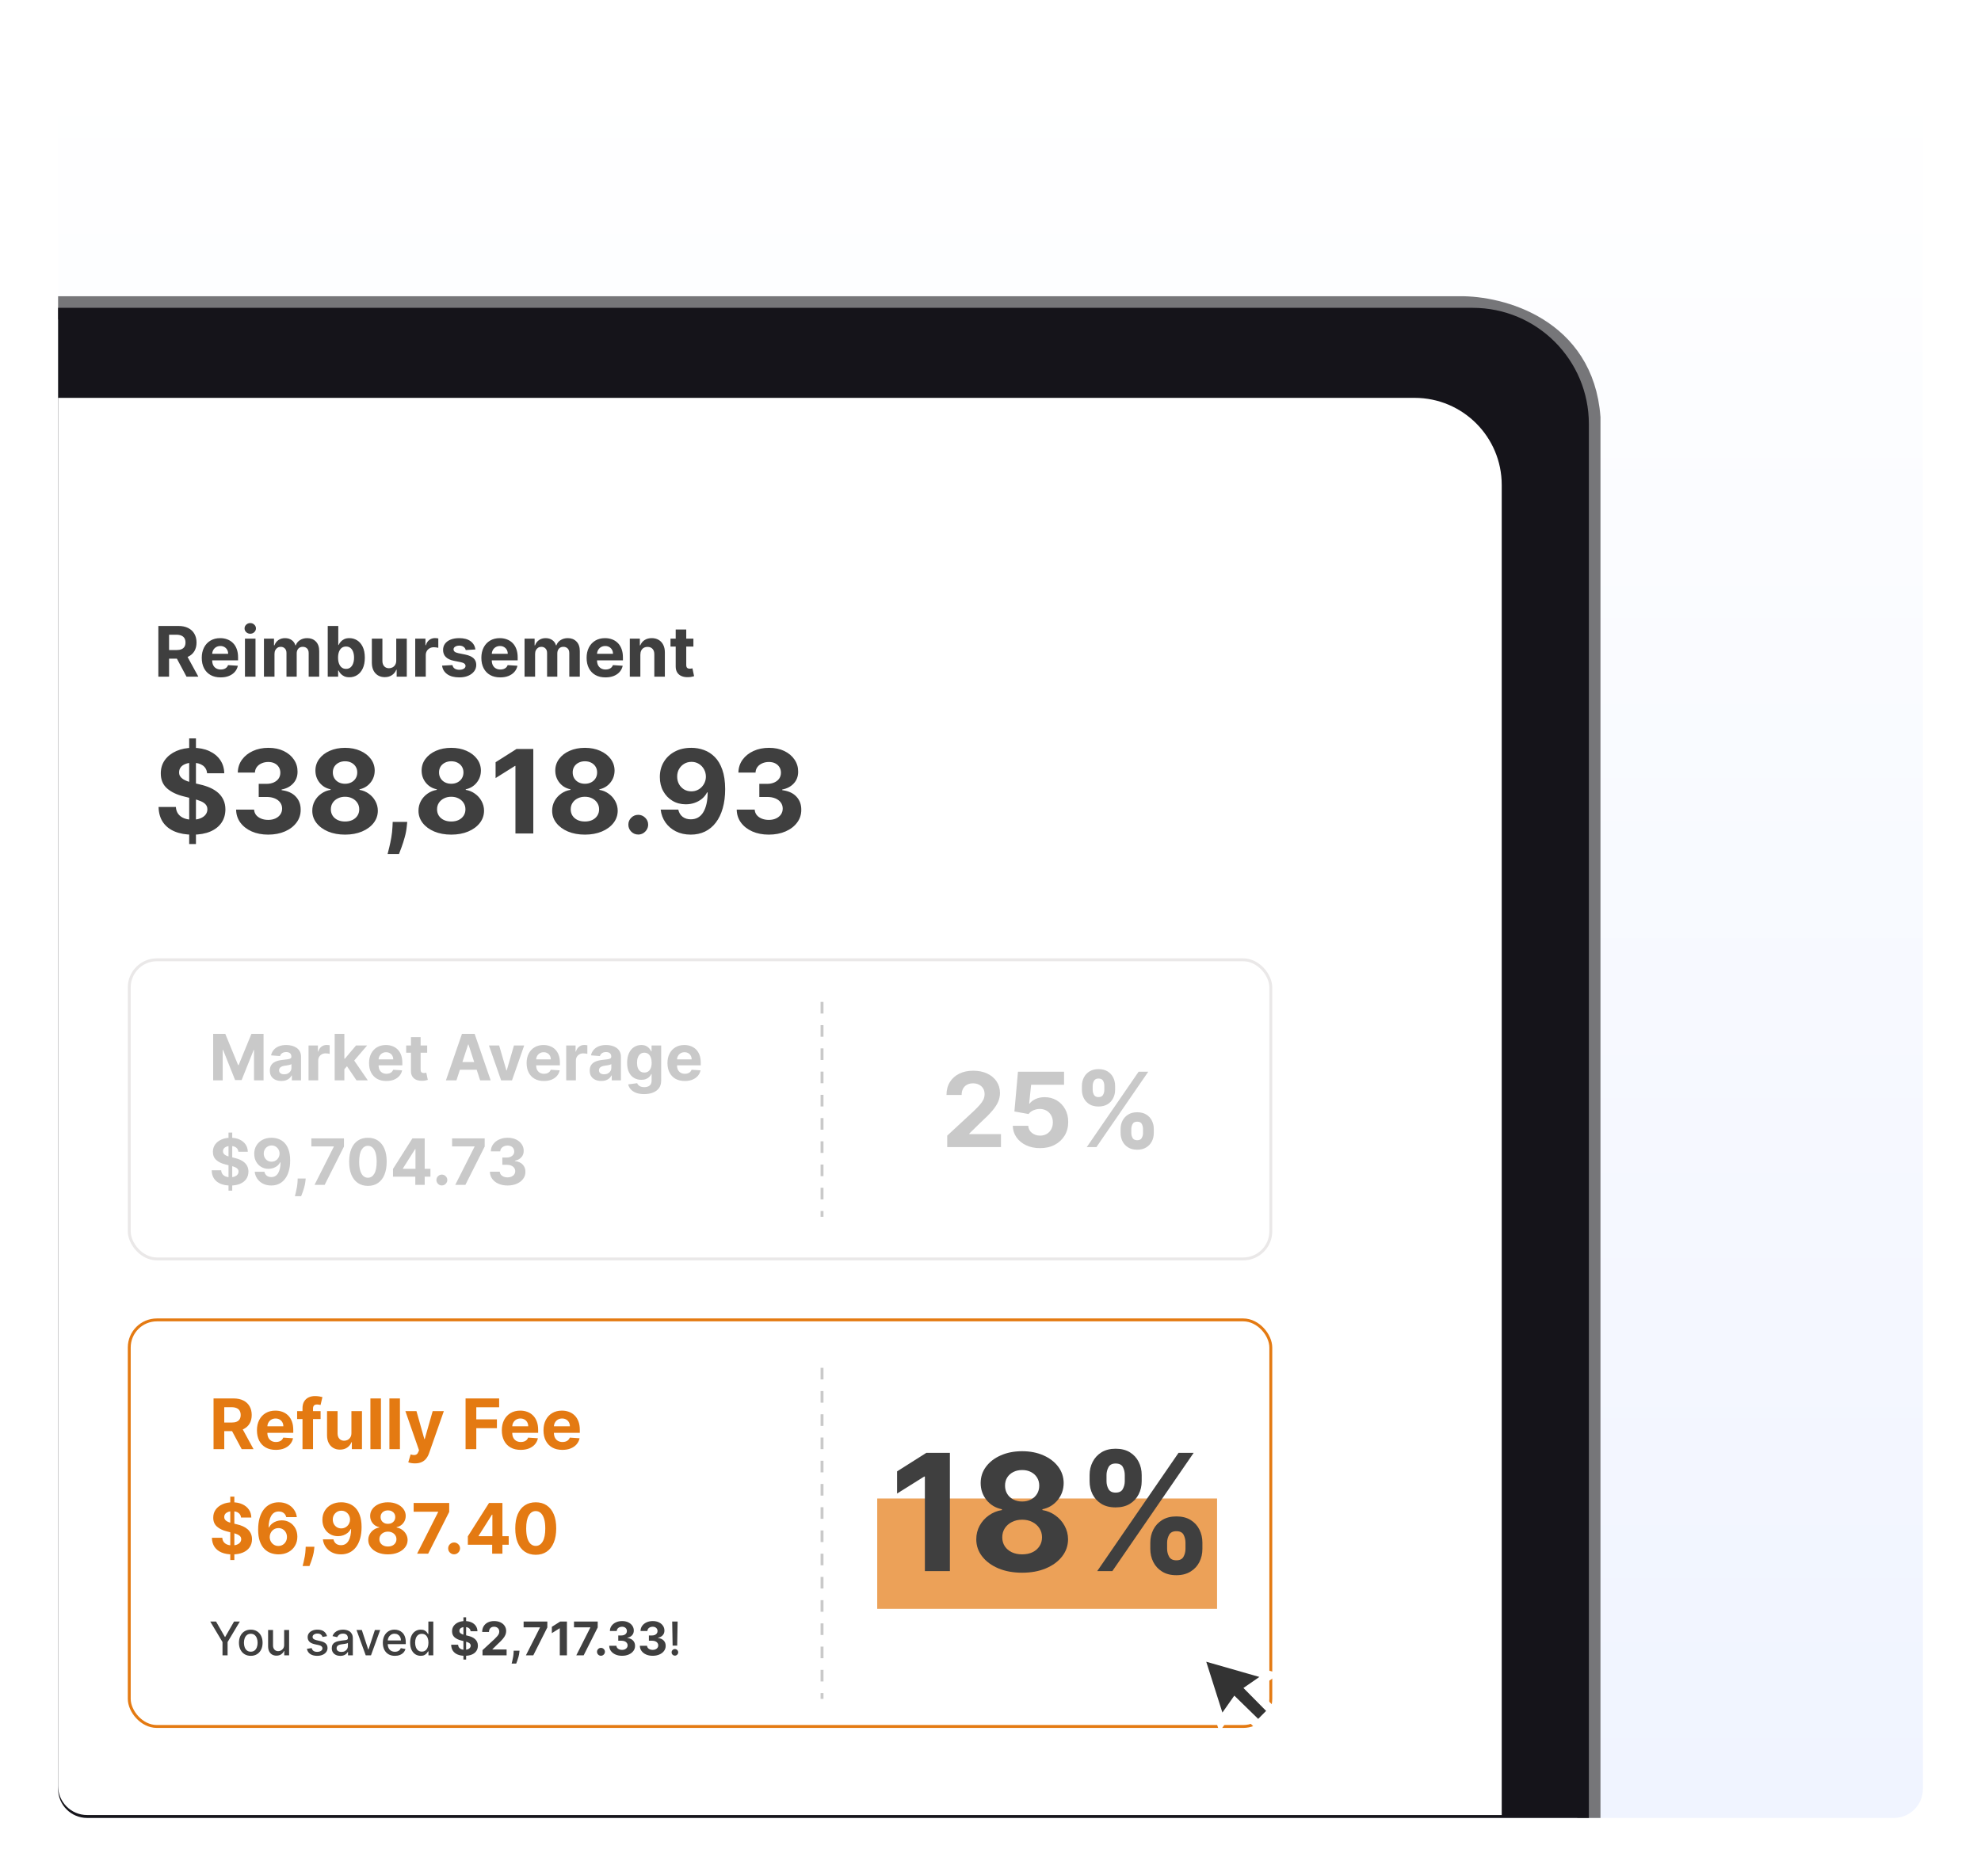 <svg width="682" height="646" viewBox="0 0 682 646" fill="none" xmlns="http://www.w3.org/2000/svg">
<g filter="url(#filter0_d_330_2908)">
<rect x="20" y="20" width="642" height="606" rx="10" fill="url(#paint0_linear_330_2908)"/>
</g>
<path d="M20 106.002H502.568C516.441 105.845 544.75 113.187 547 143.817V626" stroke="#767679" stroke-width="8"/>
<path d="M20 106H507C529.091 106 547 123.909 547 146V626H30C24.477 626 20 621.523 20 616V106Z" fill="#15141A"/>
<path d="M20 137H487C503.569 137 517 150.431 517 167V625H30C24.477 625 20 620.523 20 615V137Z" fill="white"/>
<g filter="url(#filter1_d_330_2908)">
<path d="M20 177H463C468.523 177 473 181.477 473 187V625H30C24.477 625 20 620.523 20 615V177Z" fill="white"/>
</g>
<g filter="url(#filter2_d_330_2908)">
<rect x="44" y="330" width="394" height="104" rx="10" fill="white"/>
<rect x="44.5" y="330.5" width="393" height="103" rx="9.5" stroke="#EAE8E8"/>
</g>
<g filter="url(#filter3_d_330_2908)">
<rect x="44" y="454" width="394" height="141" rx="10" fill="white"/>
<rect x="44.5" y="454.5" width="393" height="140" rx="9.5" stroke="#E47A12"/>
</g>
<path d="M326.104 395V391.046L335.342 382.492C336.128 381.732 336.786 381.048 337.319 380.439C337.859 379.831 338.269 379.236 338.548 378.653C338.827 378.061 338.966 377.423 338.966 376.739C338.966 375.979 338.793 375.324 338.447 374.775C338.1 374.217 337.627 373.791 337.027 373.495C336.427 373.191 335.747 373.039 334.987 373.039C334.193 373.039 333.5 373.199 332.909 373.52C332.317 373.841 331.861 374.302 331.54 374.902C331.219 375.501 331.059 376.215 331.059 377.043H325.85C325.85 375.345 326.235 373.871 327.003 372.621C327.772 371.37 328.849 370.403 330.235 369.719C331.62 369.034 333.217 368.692 335.025 368.692C336.884 368.692 338.501 369.022 339.879 369.681C341.264 370.331 342.341 371.235 343.11 372.392C343.879 373.55 344.263 374.876 344.263 376.372C344.263 377.352 344.069 378.319 343.68 379.274C343.3 380.228 342.62 381.288 341.64 382.454C340.66 383.612 339.279 385.001 337.496 386.624L333.707 390.337V390.514H344.605V395H326.104ZM358.06 395.355C356.269 395.355 354.673 395.025 353.27 394.366C351.876 393.707 350.769 392.799 349.95 391.642C349.13 390.484 348.704 389.158 348.67 387.663H353.992C354.052 388.668 354.474 389.483 355.26 390.108C356.045 390.734 356.979 391.046 358.06 391.046C358.922 391.046 359.682 390.856 360.341 390.476C361.009 390.087 361.528 389.551 361.9 388.867C362.28 388.174 362.47 387.38 362.47 386.484C362.47 385.572 362.276 384.769 361.887 384.076C361.507 383.384 360.979 382.843 360.303 382.454C359.627 382.066 358.854 381.867 357.984 381.859C357.224 381.859 356.485 382.015 355.767 382.328C355.057 382.64 354.504 383.067 354.106 383.608L349.228 382.733L350.457 369.047H366.323V373.533H354.981L354.309 380.034H354.461C354.918 379.392 355.606 378.86 356.527 378.437C357.448 378.015 358.478 377.804 359.619 377.804C361.182 377.804 362.576 378.171 363.801 378.906C365.026 379.641 365.993 380.651 366.703 381.935C367.413 383.21 367.763 384.68 367.755 386.345C367.763 388.094 367.358 389.648 366.538 391.008C365.727 392.36 364.591 393.424 363.129 394.202C361.676 394.97 359.986 395.355 358.06 395.355ZM385.788 390.134V388.765C385.788 387.726 386.007 386.771 386.446 385.901C386.894 385.023 387.541 384.321 388.385 383.798C389.239 383.265 390.278 382.999 391.503 382.999C392.745 382.999 393.788 383.261 394.633 383.785C395.486 384.309 396.128 385.01 396.559 385.889C396.998 386.759 397.218 387.718 397.218 388.765V390.134C397.218 391.173 396.998 392.132 396.559 393.01C396.12 393.881 395.473 394.578 394.62 395.101C393.767 395.634 392.728 395.9 391.503 395.9C390.261 395.9 389.218 395.634 388.373 395.101C387.528 394.578 386.886 393.881 386.446 393.01C386.007 392.132 385.788 391.173 385.788 390.134ZM389.475 388.765V390.134C389.475 390.734 389.619 391.3 389.906 391.832C390.202 392.364 390.734 392.63 391.503 392.63C392.272 392.63 392.795 392.368 393.074 391.845C393.361 391.321 393.505 390.751 393.505 390.134V388.765C393.505 388.148 393.37 387.574 393.1 387.042C392.829 386.509 392.297 386.243 391.503 386.243C390.742 386.243 390.214 386.509 389.919 387.042C389.623 387.574 389.475 388.148 389.475 388.765ZM372.469 375.282V373.913C372.469 372.866 372.693 371.907 373.14 371.036C373.588 370.158 374.235 369.457 375.079 368.933C375.933 368.409 376.963 368.147 378.171 368.147C379.422 368.147 380.469 368.409 381.314 368.933C382.159 369.457 382.801 370.158 383.24 371.036C383.68 371.907 383.899 372.866 383.899 373.913V375.282C383.899 376.329 383.675 377.288 383.228 378.158C382.788 379.029 382.142 379.726 381.289 380.249C380.444 380.765 379.405 381.022 378.171 381.022C376.938 381.022 375.895 380.76 375.041 380.237C374.196 379.704 373.554 379.007 373.115 378.146C372.684 377.276 372.469 376.321 372.469 375.282ZM376.182 373.913V375.282C376.182 375.898 376.325 376.469 376.613 376.992C376.908 377.516 377.428 377.778 378.171 377.778C378.949 377.778 379.477 377.516 379.755 376.992C380.043 376.469 380.186 375.898 380.186 375.282V373.913C380.186 373.296 380.051 372.722 379.781 372.19C379.51 371.657 378.974 371.391 378.171 371.391C377.42 371.391 376.9 371.662 376.613 372.202C376.325 372.743 376.182 373.313 376.182 373.913ZM374.142 395L391.984 369.047H395.305L377.462 395H374.142Z" fill="#C9C9C9"/>
<path d="M283 345V419" stroke="#C9C9C9" stroke-dasharray="4 4"/>
<path d="M283 471L283 585" stroke="#C9C9C9" stroke-dasharray="4 4"/>
<path d="M73.517 499V481.545H80.403C81.722 481.545 82.847 481.781 83.778 482.253C84.716 482.719 85.429 483.381 85.918 484.239C86.412 485.091 86.659 486.094 86.659 487.247C86.659 488.406 86.409 489.403 85.909 490.239C85.409 491.068 84.685 491.705 83.736 492.148C82.793 492.591 81.651 492.812 80.31 492.812H75.699V489.847H79.713C80.418 489.847 81.003 489.75 81.469 489.557C81.935 489.364 82.281 489.074 82.508 488.688C82.742 488.301 82.858 487.821 82.858 487.247C82.858 486.668 82.742 486.179 82.508 485.781C82.281 485.384 81.932 485.082 81.46 484.878C80.994 484.668 80.406 484.562 79.696 484.562H77.207V499H73.517ZM82.943 491.057L87.281 499H83.207L78.963 491.057H82.943ZM94.954 499.256C93.607 499.256 92.448 498.983 91.477 498.438C90.511 497.886 89.766 497.108 89.244 496.102C88.721 495.091 88.46 493.895 88.46 492.514C88.46 491.168 88.721 489.986 89.244 488.969C89.766 487.952 90.502 487.159 91.451 486.591C92.406 486.023 93.525 485.739 94.809 485.739C95.673 485.739 96.477 485.878 97.221 486.156C97.971 486.429 98.624 486.841 99.181 487.392C99.744 487.943 100.181 488.636 100.494 489.472C100.806 490.301 100.962 491.273 100.962 492.386V493.384H89.908V491.134H97.545C97.545 490.611 97.431 490.148 97.204 489.744C96.977 489.341 96.661 489.026 96.258 488.798C95.86 488.565 95.397 488.449 94.869 488.449C94.317 488.449 93.829 488.577 93.403 488.832C92.982 489.082 92.653 489.42 92.414 489.847C92.175 490.267 92.053 490.736 92.048 491.253V493.392C92.048 494.04 92.167 494.599 92.406 495.071C92.65 495.543 92.994 495.906 93.437 496.162C93.88 496.418 94.406 496.545 95.013 496.545C95.417 496.545 95.786 496.489 96.121 496.375C96.457 496.261 96.744 496.091 96.982 495.864C97.221 495.636 97.403 495.358 97.528 495.028L100.886 495.25C100.715 496.057 100.366 496.761 99.837 497.364C99.315 497.96 98.638 498.426 97.809 498.761C96.985 499.091 96.033 499.256 94.954 499.256ZM110.371 485.909V488.636H102.292V485.909H110.371ZM104.141 499V484.963C104.141 484.014 104.326 483.227 104.695 482.602C105.07 481.977 105.582 481.509 106.229 481.196C106.877 480.884 107.613 480.727 108.437 480.727C108.994 480.727 109.502 480.77 109.962 480.855C110.428 480.94 110.775 481.017 111.002 481.085L110.354 483.812C110.212 483.767 110.036 483.724 109.826 483.685C109.621 483.645 109.411 483.625 109.195 483.625C108.661 483.625 108.289 483.75 108.079 484C107.869 484.244 107.763 484.588 107.763 485.031V499H104.141ZM120.984 493.426V485.909H124.615V499H121.129V496.622H120.993C120.697 497.389 120.206 498.006 119.518 498.472C118.837 498.937 118.004 499.17 117.021 499.17C116.146 499.17 115.376 498.972 114.712 498.574C114.047 498.176 113.527 497.611 113.152 496.878C112.783 496.145 112.595 495.267 112.589 494.244V485.909H116.22V493.597C116.226 494.369 116.433 494.98 116.842 495.429C117.251 495.878 117.8 496.102 118.487 496.102C118.925 496.102 119.334 496.003 119.714 495.804C120.095 495.599 120.402 495.298 120.635 494.901C120.874 494.503 120.99 494.011 120.984 493.426ZM131.15 481.545V499H127.519V481.545H131.15ZM137.689 481.545V499H134.058V481.545H137.689ZM142.839 503.909C142.379 503.909 141.947 503.872 141.543 503.798C141.146 503.73 140.816 503.642 140.555 503.534L141.373 500.824C141.799 500.955 142.183 501.026 142.523 501.037C142.87 501.048 143.168 500.969 143.418 500.798C143.674 500.628 143.881 500.338 144.04 499.929L144.254 499.375L139.558 485.909H143.376L146.086 495.523H146.222L148.958 485.909H152.802L147.714 500.415C147.469 501.119 147.137 501.733 146.717 502.256C146.302 502.784 145.776 503.19 145.14 503.474C144.504 503.764 143.737 503.909 142.839 503.909ZM160.283 499V481.545H171.839V484.588H163.973V488.747H171.072V491.79H163.973V499H160.283ZM179.259 499.256C177.912 499.256 176.753 498.983 175.781 498.438C174.815 497.886 174.071 497.108 173.548 496.102C173.026 495.091 172.764 493.895 172.764 492.514C172.764 491.168 173.026 489.986 173.548 488.969C174.071 487.952 174.807 487.159 175.756 486.591C176.71 486.023 177.83 485.739 179.114 485.739C179.977 485.739 180.781 485.878 181.526 486.156C182.276 486.429 182.929 486.841 183.486 487.392C184.048 487.943 184.486 488.636 184.798 489.472C185.111 490.301 185.267 491.273 185.267 492.386V493.384H174.213V491.134H181.849C181.849 490.611 181.736 490.148 181.509 489.744C181.281 489.341 180.966 489.026 180.562 488.798C180.165 488.565 179.702 488.449 179.173 488.449C178.622 488.449 178.134 488.577 177.707 488.832C177.287 489.082 176.957 489.42 176.719 489.847C176.48 490.267 176.358 490.736 176.352 491.253V493.392C176.352 494.04 176.472 494.599 176.71 495.071C176.955 495.543 177.298 495.906 177.741 496.162C178.185 496.418 178.71 496.545 179.318 496.545C179.722 496.545 180.091 496.489 180.426 496.375C180.761 496.261 181.048 496.091 181.287 495.864C181.526 495.636 181.707 495.358 181.832 495.028L185.19 495.25C185.02 496.057 184.67 496.761 184.142 497.364C183.619 497.96 182.943 498.426 182.114 498.761C181.29 499.091 180.338 499.256 179.259 499.256ZM193.602 499.256C192.256 499.256 191.097 498.983 190.125 498.438C189.159 497.886 188.415 497.108 187.892 496.102C187.369 495.091 187.108 493.895 187.108 492.514C187.108 491.168 187.369 489.986 187.892 488.969C188.415 487.952 189.151 487.159 190.099 486.591C191.054 486.023 192.173 485.739 193.457 485.739C194.321 485.739 195.125 485.878 195.869 486.156C196.619 486.429 197.273 486.841 197.83 487.392C198.392 487.943 198.83 488.636 199.142 489.472C199.455 490.301 199.611 491.273 199.611 492.386V493.384H188.557V491.134H196.193C196.193 490.611 196.08 490.148 195.852 489.744C195.625 489.341 195.31 489.026 194.906 488.798C194.509 488.565 194.045 488.449 193.517 488.449C192.966 488.449 192.477 488.577 192.051 488.832C191.631 489.082 191.301 489.42 191.062 489.847C190.824 490.267 190.702 490.736 190.696 491.253V493.392C190.696 494.04 190.815 494.599 191.054 495.071C191.298 495.543 191.642 495.906 192.085 496.162C192.528 496.418 193.054 496.545 193.662 496.545C194.065 496.545 194.435 496.489 194.77 496.375C195.105 496.261 195.392 496.091 195.631 495.864C195.869 495.636 196.051 495.358 196.176 495.028L199.534 495.25C199.364 496.057 199.014 496.761 198.486 497.364C197.963 497.96 197.287 498.426 196.457 498.761C195.634 499.091 194.682 499.256 193.602 499.256Z" fill="#E47A12"/>
<path d="M73.391 356H77.562L81.969 366.75H82.156L86.562 356H90.734V372H87.453V361.586H87.32L83.18 371.922H80.945L76.805 361.547H76.672V372H73.391V356ZM96.881 372.227C96.115 372.227 95.433 372.094 94.834 371.828C94.235 371.557 93.761 371.159 93.412 370.633C93.068 370.102 92.897 369.44 92.897 368.648C92.897 367.982 93.019 367.422 93.264 366.969C93.508 366.516 93.842 366.151 94.264 365.875C94.686 365.599 95.165 365.391 95.701 365.25C96.243 365.109 96.811 365.01 97.404 364.953C98.102 364.88 98.665 364.812 99.092 364.75C99.519 364.682 99.829 364.583 100.021 364.453C100.214 364.323 100.311 364.13 100.311 363.875V363.828C100.311 363.333 100.154 362.951 99.842 362.68C99.534 362.409 99.097 362.273 98.529 362.273C97.93 362.273 97.454 362.406 97.1 362.672C96.745 362.932 96.511 363.26 96.397 363.656L93.318 363.406C93.475 362.677 93.782 362.047 94.24 361.516C94.699 360.979 95.29 360.568 96.014 360.281C96.743 359.99 97.587 359.844 98.545 359.844C99.212 359.844 99.85 359.922 100.459 360.078C101.074 360.234 101.618 360.477 102.092 360.805C102.571 361.133 102.949 361.555 103.225 362.07C103.501 362.581 103.639 363.193 103.639 363.906V372H100.482V370.336H100.389C100.196 370.711 99.938 371.042 99.615 371.328C99.292 371.609 98.904 371.831 98.451 371.992C97.998 372.148 97.475 372.227 96.881 372.227ZM97.834 369.93C98.324 369.93 98.756 369.833 99.131 369.641C99.506 369.443 99.8 369.177 100.014 368.844C100.227 368.51 100.334 368.133 100.334 367.711V366.438C100.23 366.505 100.087 366.568 99.904 366.625C99.727 366.677 99.527 366.727 99.303 366.773C99.079 366.815 98.855 366.854 98.631 366.891C98.407 366.922 98.204 366.951 98.022 366.977C97.631 367.034 97.29 367.125 96.998 367.25C96.706 367.375 96.48 367.544 96.318 367.758C96.157 367.966 96.076 368.227 96.076 368.539C96.076 368.992 96.24 369.339 96.568 369.578C96.902 369.812 97.324 369.93 97.834 369.93ZM106.221 372V360H109.447V362.094H109.572C109.791 361.349 110.158 360.786 110.674 360.406C111.189 360.021 111.783 359.828 112.455 359.828C112.622 359.828 112.801 359.839 112.994 359.859C113.187 359.88 113.356 359.909 113.502 359.945V362.898C113.346 362.852 113.13 362.81 112.854 362.773C112.577 362.737 112.325 362.719 112.096 362.719C111.606 362.719 111.169 362.826 110.783 363.039C110.403 363.247 110.101 363.539 109.877 363.914C109.658 364.289 109.549 364.721 109.549 365.211V372H106.221ZM118.238 368.547L118.246 364.555H118.73L122.574 360H126.395L121.23 366.031H120.441L118.238 368.547ZM115.223 372V356H118.551V372H115.223ZM122.723 372L119.191 366.773L121.41 364.422L126.621 372H122.723ZM133.002 372.234C131.768 372.234 130.705 371.984 129.814 371.484C128.929 370.979 128.247 370.266 127.768 369.344C127.288 368.417 127.049 367.32 127.049 366.055C127.049 364.82 127.288 363.737 127.768 362.805C128.247 361.872 128.921 361.146 129.791 360.625C130.666 360.104 131.692 359.844 132.869 359.844C133.661 359.844 134.398 359.971 135.08 360.227C135.768 360.477 136.367 360.854 136.877 361.359C137.393 361.865 137.794 362.5 138.08 363.266C138.367 364.026 138.51 364.917 138.51 365.937V366.852H128.377V364.789H135.377C135.377 364.31 135.273 363.885 135.064 363.516C134.856 363.146 134.567 362.857 134.197 362.648C133.833 362.435 133.408 362.328 132.924 362.328C132.419 362.328 131.971 362.445 131.58 362.68C131.195 362.909 130.893 363.219 130.674 363.609C130.455 363.995 130.343 364.424 130.338 364.898V366.859C130.338 367.453 130.447 367.966 130.666 368.398C130.89 368.831 131.205 369.164 131.611 369.398C132.018 369.633 132.499 369.75 133.057 369.75C133.426 369.75 133.765 369.698 134.072 369.594C134.38 369.49 134.643 369.333 134.861 369.125C135.08 368.917 135.247 368.661 135.361 368.359L138.439 368.562C138.283 369.302 137.963 369.948 137.479 370.5C136.999 371.047 136.38 371.474 135.619 371.781C134.864 372.083 133.992 372.234 133.002 372.234ZM147.064 360V362.5H139.838V360H147.064ZM141.479 357.125H144.807V368.312C144.807 368.62 144.854 368.859 144.947 369.031C145.041 369.198 145.171 369.315 145.338 369.383C145.51 369.451 145.708 369.484 145.932 369.484C146.088 369.484 146.244 369.471 146.4 369.445C146.557 369.414 146.676 369.391 146.76 369.375L147.283 371.852C147.117 371.904 146.882 371.964 146.58 372.031C146.278 372.104 145.911 372.148 145.479 372.164C144.676 372.195 143.973 372.089 143.369 371.844C142.77 371.599 142.304 371.219 141.971 370.703C141.637 370.187 141.473 369.536 141.479 368.75V357.125ZM157.145 372H153.52L159.043 356H163.402L168.918 372H165.293L161.285 359.656H161.16L157.145 372ZM156.918 365.711H165.48V368.352H156.918V365.711ZM180.465 360L176.27 372H172.52L168.324 360H171.84L174.332 368.586H174.457L176.941 360H180.465ZM187.25 372.234C186.016 372.234 184.953 371.984 184.062 371.484C183.177 370.979 182.495 370.266 182.016 369.344C181.536 368.417 181.297 367.32 181.297 366.055C181.297 364.82 181.536 363.737 182.016 362.805C182.495 361.872 183.169 361.146 184.039 360.625C184.914 360.104 185.94 359.844 187.117 359.844C187.909 359.844 188.646 359.971 189.328 360.227C190.016 360.477 190.615 360.854 191.125 361.359C191.641 361.865 192.042 362.5 192.328 363.266C192.615 364.026 192.758 364.917 192.758 365.937V366.852H182.625V364.789H189.625C189.625 364.31 189.521 363.885 189.313 363.516C189.104 363.146 188.815 362.857 188.445 362.648C188.081 362.435 187.656 362.328 187.172 362.328C186.667 362.328 186.219 362.445 185.828 362.68C185.443 362.909 185.141 363.219 184.922 363.609C184.703 363.995 184.591 364.424 184.586 364.898V366.859C184.586 367.453 184.695 367.966 184.914 368.398C185.138 368.831 185.453 369.164 185.859 369.398C186.266 369.633 186.747 369.75 187.305 369.75C187.674 369.75 188.013 369.698 188.32 369.594C188.628 369.49 188.891 369.333 189.109 369.125C189.328 368.917 189.495 368.661 189.609 368.359L192.688 368.562C192.531 369.302 192.211 369.948 191.727 370.5C191.247 371.047 190.628 371.474 189.867 371.781C189.112 372.083 188.24 372.234 187.25 372.234ZM194.93 372V360H198.156V362.094H198.281C198.5 361.349 198.867 360.786 199.383 360.406C199.898 360.021 200.492 359.828 201.164 359.828C201.331 359.828 201.51 359.839 201.703 359.859C201.896 359.88 202.065 359.909 202.211 359.945V362.898C202.055 362.852 201.839 362.81 201.563 362.773C201.286 362.737 201.034 362.719 200.805 362.719C200.315 362.719 199.878 362.826 199.492 363.039C199.112 363.247 198.81 363.539 198.586 363.914C198.367 364.289 198.258 364.721 198.258 365.211V372H194.93ZM207.01 372.227C206.244 372.227 205.562 372.094 204.963 371.828C204.364 371.557 203.89 371.159 203.541 370.633C203.197 370.102 203.025 369.44 203.025 368.648C203.025 367.982 203.148 367.422 203.393 366.969C203.637 366.516 203.971 366.151 204.393 365.875C204.814 365.599 205.294 365.391 205.83 365.25C206.372 365.109 206.939 365.01 207.533 364.953C208.231 364.88 208.794 364.812 209.221 364.75C209.648 364.682 209.958 364.583 210.15 364.453C210.343 364.323 210.439 364.13 210.439 363.875V363.828C210.439 363.333 210.283 362.951 209.971 362.68C209.663 362.409 209.226 362.273 208.658 362.273C208.059 362.273 207.583 362.406 207.229 362.672C206.874 362.932 206.64 363.26 206.525 363.656L203.447 363.406C203.604 362.677 203.911 362.047 204.369 361.516C204.827 360.979 205.419 360.568 206.143 360.281C206.872 359.99 207.715 359.844 208.674 359.844C209.34 359.844 209.979 359.922 210.588 360.078C211.202 360.234 211.747 360.477 212.221 360.805C212.7 361.133 213.077 361.555 213.354 362.07C213.63 362.581 213.768 363.193 213.768 363.906V372H210.611V370.336H210.518C210.325 370.711 210.067 371.042 209.744 371.328C209.421 371.609 209.033 371.831 208.58 371.992C208.127 372.148 207.604 372.227 207.01 372.227ZM207.963 369.93C208.452 369.93 208.885 369.833 209.26 369.641C209.635 369.443 209.929 369.177 210.143 368.844C210.356 368.51 210.463 368.133 210.463 367.711V366.438C210.359 366.505 210.215 366.568 210.033 366.625C209.856 366.677 209.656 366.727 209.432 366.773C209.208 366.815 208.984 366.854 208.76 366.891C208.536 366.922 208.333 366.951 208.15 366.977C207.76 367.034 207.419 367.125 207.127 367.25C206.835 367.375 206.609 367.544 206.447 367.758C206.286 367.966 206.205 368.227 206.205 368.539C206.205 368.992 206.369 369.339 206.697 369.578C207.031 369.812 207.452 369.93 207.963 369.93ZM221.756 376.75C220.678 376.75 219.753 376.602 218.982 376.305C218.217 376.013 217.607 375.615 217.154 375.109C216.701 374.604 216.407 374.036 216.271 373.406L219.35 372.992C219.443 373.232 219.592 373.456 219.795 373.664C219.998 373.872 220.266 374.039 220.6 374.164C220.938 374.294 221.35 374.359 221.834 374.359C222.558 374.359 223.154 374.182 223.623 373.828C224.097 373.479 224.334 372.893 224.334 372.07V369.875H224.193C224.048 370.208 223.829 370.523 223.537 370.82C223.245 371.117 222.87 371.359 222.412 371.547C221.954 371.734 221.407 371.828 220.771 371.828C219.87 371.828 219.05 371.62 218.311 371.203C217.576 370.781 216.99 370.138 216.553 369.273C216.12 368.404 215.904 367.305 215.904 365.977C215.904 364.617 216.126 363.482 216.568 362.57C217.011 361.659 217.6 360.977 218.334 360.523C219.074 360.07 219.883 359.844 220.764 359.844C221.436 359.844 221.998 359.958 222.451 360.188C222.904 360.411 223.269 360.693 223.545 361.031C223.826 361.365 224.042 361.693 224.193 362.016H224.318V360H227.623V372.117C227.623 373.138 227.373 373.992 226.873 374.68C226.373 375.367 225.68 375.883 224.795 376.227C223.915 376.576 222.902 376.75 221.756 376.75ZM221.826 369.328C222.363 369.328 222.816 369.195 223.186 368.93C223.561 368.659 223.847 368.273 224.045 367.773C224.248 367.268 224.35 366.664 224.35 365.961C224.35 365.258 224.251 364.648 224.053 364.133C223.855 363.612 223.568 363.208 223.193 362.922C222.818 362.635 222.363 362.492 221.826 362.492C221.279 362.492 220.818 362.641 220.443 362.937C220.068 363.229 219.785 363.635 219.592 364.156C219.399 364.677 219.303 365.279 219.303 365.961C219.303 366.654 219.399 367.253 219.592 367.758C219.79 368.258 220.074 368.646 220.443 368.922C220.818 369.193 221.279 369.328 221.826 369.328ZM235.74 372.234C234.506 372.234 233.443 371.984 232.553 371.484C231.667 370.979 230.985 370.266 230.506 369.344C230.027 368.417 229.787 367.32 229.787 366.055C229.787 364.82 230.027 363.737 230.506 362.805C230.985 361.872 231.66 361.146 232.529 360.625C233.404 360.104 234.43 359.844 235.607 359.844C236.399 359.844 237.136 359.971 237.818 360.227C238.506 360.477 239.105 360.854 239.615 361.359C240.131 361.865 240.532 362.5 240.818 363.266C241.105 364.026 241.248 364.917 241.248 365.937V366.852H231.115V364.789H238.115C238.115 364.31 238.011 363.885 237.803 363.516C237.594 363.146 237.305 362.857 236.936 362.648C236.571 362.435 236.146 362.328 235.662 362.328C235.157 362.328 234.709 362.445 234.318 362.68C233.933 362.909 233.631 363.219 233.412 363.609C233.193 363.995 233.081 364.424 233.076 364.898V366.859C233.076 367.453 233.186 367.966 233.404 368.398C233.628 368.831 233.943 369.164 234.35 369.398C234.756 369.633 235.238 369.75 235.795 369.75C236.165 369.75 236.503 369.698 236.811 369.594C237.118 369.49 237.381 369.333 237.6 369.125C237.818 368.917 237.985 368.661 238.1 368.359L241.178 368.562C241.021 369.302 240.701 369.948 240.217 370.5C239.738 371.047 239.118 371.474 238.357 371.781C237.602 372.083 236.73 372.234 235.74 372.234Z" fill="#C9C9C9"/>
<path d="M78.672 410V390H79.953V410H78.672ZM82.07 396.602C82.008 395.971 81.74 395.482 81.266 395.133C80.792 394.784 80.148 394.609 79.336 394.609C78.784 394.609 78.318 394.687 77.938 394.844C77.557 394.995 77.266 395.206 77.062 395.477C76.865 395.747 76.766 396.055 76.766 396.398C76.755 396.685 76.815 396.935 76.945 397.148C77.081 397.362 77.266 397.547 77.5 397.703C77.734 397.854 78.005 397.987 78.312 398.102C78.62 398.211 78.948 398.305 79.297 398.383L80.734 398.727C81.432 398.883 82.073 399.091 82.656 399.352C83.24 399.612 83.745 399.932 84.172 400.312C84.599 400.693 84.93 401.141 85.164 401.656C85.404 402.172 85.526 402.763 85.531 403.43C85.526 404.409 85.276 405.258 84.781 405.977C84.292 406.69 83.583 407.245 82.656 407.641C81.734 408.031 80.622 408.227 79.32 408.227C78.029 408.227 76.904 408.029 75.945 407.633C74.992 407.237 74.247 406.651 73.711 405.875C73.18 405.094 72.901 404.128 72.875 402.977H76.148C76.185 403.513 76.338 403.961 76.609 404.32C76.885 404.674 77.253 404.943 77.711 405.125C78.174 405.302 78.698 405.391 79.281 405.391C79.854 405.391 80.352 405.307 80.773 405.141C81.201 404.974 81.531 404.742 81.766 404.445C82 404.148 82.117 403.807 82.117 403.422C82.117 403.062 82.01 402.76 81.797 402.516C81.588 402.271 81.281 402.062 80.875 401.891C80.474 401.719 79.982 401.562 79.398 401.422L77.656 400.984C76.307 400.656 75.242 400.143 74.461 399.445C73.68 398.747 73.292 397.807 73.297 396.625C73.292 395.656 73.549 394.81 74.07 394.086C74.596 393.362 75.318 392.797 76.234 392.391C77.151 391.984 78.193 391.781 79.359 391.781C80.547 391.781 81.583 391.984 82.469 392.391C83.359 392.797 84.052 393.362 84.547 394.086C85.042 394.81 85.297 395.648 85.312 396.602H82.07ZM93.502 391.781C94.325 391.781 95.117 391.919 95.877 392.195C96.643 392.471 97.325 392.911 97.924 393.516C98.528 394.12 99.005 394.922 99.353 395.922C99.708 396.917 99.887 398.138 99.893 399.586C99.893 400.945 99.739 402.159 99.432 403.227C99.13 404.289 98.695 405.193 98.127 405.938C97.559 406.682 96.874 407.25 96.072 407.641C95.27 408.026 94.374 408.219 93.385 408.219C92.317 408.219 91.374 408.013 90.557 407.602C89.739 407.185 89.08 406.62 88.58 405.906C88.085 405.187 87.786 404.38 87.682 403.484H91.018C91.148 404.068 91.421 404.521 91.838 404.844C92.255 405.161 92.77 405.32 93.385 405.32C94.426 405.32 95.218 404.867 95.76 403.961C96.301 403.049 96.575 401.802 96.58 400.219H96.471C96.231 400.687 95.908 401.091 95.502 401.43C95.096 401.763 94.63 402.021 94.103 402.203C93.583 402.385 93.028 402.477 92.439 402.477C91.497 402.477 90.656 402.255 89.916 401.812C89.176 401.37 88.593 400.76 88.166 399.984C87.739 399.208 87.525 398.323 87.525 397.328C87.52 396.255 87.768 395.299 88.268 394.461C88.768 393.622 89.466 392.966 90.361 392.492C91.262 392.013 92.309 391.776 93.502 391.781ZM93.525 394.437C92.999 394.437 92.531 394.562 92.119 394.813C91.713 395.062 91.39 395.398 91.15 395.82C90.916 396.242 90.801 396.714 90.807 397.234C90.807 397.76 90.921 398.234 91.15 398.656C91.385 399.073 91.703 399.406 92.103 399.656C92.51 399.901 92.973 400.023 93.494 400.023C93.885 400.023 94.247 399.951 94.58 399.805C94.913 399.659 95.203 399.458 95.447 399.203C95.697 398.943 95.893 398.643 96.033 398.305C96.174 397.966 96.244 397.607 96.244 397.227C96.239 396.721 96.119 396.258 95.885 395.836C95.65 395.414 95.328 395.076 94.916 394.82C94.505 394.565 94.041 394.437 93.525 394.437ZM105.24 405.812L105.154 406.672C105.087 407.359 104.956 408.044 104.764 408.727C104.576 409.414 104.378 410.036 104.17 410.594C103.967 411.151 103.803 411.589 103.678 411.906H101.521C101.6 411.599 101.706 411.169 101.842 410.617C101.977 410.07 102.105 409.456 102.225 408.773C102.344 408.091 102.42 407.396 102.451 406.687L102.49 405.812H105.24ZM108.283 408L114.916 394.875V394.766H107.189V392H118.416V394.805L111.775 408H108.283ZM126.664 408.352C125.32 408.346 124.164 408.016 123.195 407.359C122.232 406.703 121.49 405.753 120.969 404.508C120.453 403.263 120.198 401.766 120.203 400.016C120.203 398.271 120.461 396.784 120.977 395.555C121.497 394.326 122.24 393.391 123.203 392.75C124.172 392.104 125.326 391.781 126.664 391.781C128.003 391.781 129.154 392.104 130.117 392.75C131.086 393.396 131.831 394.333 132.352 395.562C132.872 396.786 133.13 398.271 133.125 400.016C133.125 401.771 132.865 403.271 132.344 404.516C131.828 405.76 131.089 406.711 130.125 407.367C129.161 408.023 128.008 408.352 126.664 408.352ZM126.664 405.547C127.581 405.547 128.313 405.086 128.859 404.164C129.406 403.242 129.677 401.859 129.672 400.016C129.672 398.802 129.547 397.792 129.297 396.984C129.052 396.177 128.703 395.57 128.25 395.164C127.802 394.758 127.273 394.555 126.664 394.555C125.753 394.555 125.023 395.01 124.477 395.922C123.93 396.833 123.654 398.198 123.648 400.016C123.648 401.245 123.771 402.271 124.016 403.094C124.266 403.911 124.617 404.526 125.07 404.937C125.523 405.344 126.055 405.547 126.664 405.547ZM135.295 405.188V402.523L141.975 392H144.271V395.687H142.912L138.701 402.352V402.477H148.193V405.188H135.295ZM142.975 408V404.375L143.037 403.195V392H146.209V408H142.975ZM152.123 408.203C151.607 408.203 151.165 408.021 150.795 407.656C150.43 407.286 150.248 406.844 150.248 406.328C150.248 405.818 150.43 405.38 150.795 405.016C151.165 404.651 151.607 404.469 152.123 404.469C152.623 404.469 153.061 404.651 153.436 405.016C153.811 405.38 153.998 405.818 153.998 406.328C153.998 406.672 153.91 406.987 153.732 407.273C153.561 407.555 153.334 407.781 153.053 407.953C152.771 408.12 152.462 408.203 152.123 408.203ZM156.73 408L163.363 394.875V394.766H155.637V392H166.863V394.805L160.223 408H156.73ZM174.73 408.219C173.564 408.219 172.525 408.018 171.613 407.617C170.707 407.211 169.991 406.654 169.465 405.945C168.944 405.232 168.676 404.409 168.66 403.477H172.066C172.087 403.867 172.215 404.211 172.449 404.508C172.689 404.799 173.007 405.026 173.402 405.188C173.798 405.349 174.243 405.43 174.738 405.43C175.254 405.43 175.71 405.339 176.105 405.156C176.501 404.974 176.811 404.721 177.035 404.398C177.259 404.076 177.371 403.703 177.371 403.281C177.371 402.854 177.251 402.477 177.012 402.148C176.777 401.815 176.439 401.555 175.996 401.367C175.559 401.18 175.038 401.086 174.434 401.086H172.941V398.602H174.434C174.944 398.602 175.395 398.513 175.785 398.336C176.181 398.159 176.488 397.914 176.707 397.602C176.926 397.284 177.035 396.914 177.035 396.492C177.035 396.091 176.939 395.74 176.746 395.437C176.559 395.13 176.293 394.891 175.949 394.719C175.611 394.547 175.215 394.461 174.762 394.461C174.303 394.461 173.884 394.544 173.504 394.711C173.124 394.872 172.819 395.104 172.59 395.406C172.361 395.708 172.238 396.062 172.223 396.469H168.98C168.996 395.547 169.259 394.734 169.77 394.031C170.28 393.328 170.967 392.779 171.832 392.383C172.702 391.982 173.684 391.781 174.777 391.781C175.882 391.781 176.848 391.982 177.676 392.383C178.504 392.784 179.147 393.326 179.605 394.008C180.069 394.685 180.298 395.445 180.293 396.289C180.298 397.185 180.02 397.932 179.457 398.531C178.9 399.13 178.173 399.51 177.277 399.672V399.797C178.454 399.948 179.35 400.357 179.965 401.023C180.585 401.685 180.892 402.513 180.887 403.508C180.892 404.419 180.629 405.229 180.098 405.938C179.572 406.646 178.845 407.203 177.918 407.609C176.991 408.016 175.928 408.219 174.73 408.219Z" fill="#C9C9C9"/>
<path d="M79.278 537.182V515.364H80.676V537.182H79.278ZM82.986 522.565C82.918 521.878 82.625 521.344 82.108 520.963C81.591 520.582 80.889 520.392 80.003 520.392C79.401 520.392 78.892 520.477 78.477 520.648C78.062 520.812 77.744 521.043 77.523 521.338C77.307 521.634 77.199 521.969 77.199 522.344C77.188 522.656 77.253 522.929 77.395 523.162C77.543 523.395 77.744 523.597 78 523.767C78.256 523.932 78.551 524.077 78.886 524.202C79.222 524.321 79.579 524.423 79.96 524.509L81.528 524.884C82.29 525.054 82.989 525.281 83.625 525.565C84.261 525.849 84.812 526.199 85.278 526.614C85.744 527.028 86.105 527.517 86.361 528.08C86.622 528.642 86.756 529.287 86.761 530.014C86.756 531.082 86.483 532.009 85.943 532.793C85.409 533.571 84.636 534.176 83.625 534.608C82.619 535.034 81.406 535.247 79.986 535.247C78.577 535.247 77.349 535.031 76.304 534.599C75.264 534.168 74.452 533.528 73.867 532.682C73.287 531.83 72.983 530.776 72.954 529.52H76.526C76.565 530.105 76.733 530.594 77.028 530.986C77.329 531.372 77.73 531.665 78.23 531.864C78.736 532.057 79.307 532.153 79.943 532.153C80.568 532.153 81.111 532.062 81.571 531.881C82.037 531.699 82.398 531.446 82.653 531.122C82.909 530.798 83.037 530.426 83.037 530.006C83.037 529.614 82.921 529.284 82.688 529.017C82.46 528.75 82.125 528.523 81.682 528.335C81.244 528.148 80.707 527.977 80.071 527.824L78.171 527.347C76.699 526.989 75.537 526.429 74.685 525.668C73.832 524.906 73.409 523.881 73.415 522.591C73.409 521.534 73.69 520.611 74.258 519.821C74.832 519.031 75.619 518.415 76.619 517.972C77.619 517.528 78.756 517.307 80.028 517.307C81.324 517.307 82.454 517.528 83.421 517.972C84.392 518.415 85.148 519.031 85.688 519.821C86.227 520.611 86.506 521.526 86.523 522.565H82.986ZM95.84 535.239C94.942 535.233 94.076 535.082 93.241 534.787C92.411 534.491 91.667 534.011 91.008 533.347C90.349 532.682 89.826 531.801 89.44 530.705C89.059 529.608 88.869 528.261 88.869 526.665C88.874 525.199 89.042 523.889 89.371 522.736C89.707 521.577 90.184 520.594 90.803 519.787C91.428 518.98 92.175 518.366 93.045 517.946C93.914 517.52 94.888 517.307 95.968 517.307C97.133 517.307 98.161 517.534 99.053 517.989C99.945 518.437 100.661 519.048 101.201 519.821C101.746 520.594 102.076 521.46 102.19 522.42H98.55C98.408 521.812 98.11 521.335 97.656 520.989C97.201 520.642 96.638 520.469 95.968 520.469C94.832 520.469 93.968 520.963 93.377 521.952C92.792 522.94 92.494 524.284 92.482 525.983H92.602C92.863 525.466 93.215 525.026 93.658 524.662C94.107 524.293 94.616 524.011 95.184 523.818C95.758 523.619 96.363 523.52 96.999 523.52C98.033 523.52 98.954 523.764 99.761 524.253C100.567 524.736 101.204 525.401 101.67 526.247C102.136 527.094 102.369 528.062 102.369 529.153C102.369 530.335 102.093 531.386 101.542 532.307C100.996 533.227 100.232 533.949 99.249 534.472C98.272 534.989 97.136 535.244 95.84 535.239ZM95.823 532.341C96.391 532.341 96.9 532.205 97.349 531.932C97.798 531.659 98.15 531.29 98.406 530.824C98.661 530.358 98.789 529.835 98.789 529.256C98.789 528.676 98.661 528.156 98.406 527.696C98.156 527.236 97.809 526.869 97.366 526.597C96.923 526.324 96.417 526.188 95.849 526.188C95.423 526.188 95.028 526.267 94.664 526.426C94.306 526.585 93.991 526.807 93.718 527.091C93.451 527.375 93.241 527.705 93.087 528.08C92.934 528.449 92.857 528.844 92.857 529.264C92.857 529.827 92.985 530.341 93.241 530.807C93.502 531.273 93.854 531.645 94.298 531.923C94.746 532.202 95.255 532.341 95.823 532.341ZM108.239 532.614L108.145 533.551C108.071 534.301 107.929 535.048 107.719 535.793C107.514 536.543 107.298 537.222 107.071 537.83C106.849 538.438 106.67 538.915 106.534 539.261H104.182C104.267 538.926 104.384 538.457 104.531 537.855C104.679 537.259 104.818 536.588 104.949 535.844C105.08 535.099 105.162 534.341 105.196 533.568L105.239 532.614H108.239ZM117.511 517.307C118.409 517.307 119.273 517.457 120.102 517.759C120.938 518.06 121.682 518.54 122.335 519.199C122.994 519.858 123.514 520.733 123.895 521.824C124.281 522.909 124.477 524.241 124.483 525.821C124.483 527.304 124.315 528.628 123.98 529.793C123.651 530.952 123.176 531.938 122.557 532.75C121.938 533.562 121.19 534.182 120.315 534.608C119.44 535.028 118.463 535.239 117.384 535.239C116.219 535.239 115.19 535.014 114.298 534.565C113.406 534.111 112.688 533.494 112.142 532.716C111.602 531.932 111.276 531.051 111.162 530.074H114.801C114.943 530.71 115.241 531.205 115.696 531.557C116.151 531.903 116.713 532.077 117.384 532.077C118.52 532.077 119.384 531.582 119.974 530.594C120.565 529.599 120.864 528.239 120.869 526.511H120.75C120.489 527.023 120.136 527.463 119.693 527.832C119.25 528.196 118.741 528.477 118.168 528.676C117.599 528.875 116.994 528.974 116.352 528.974C115.324 528.974 114.406 528.733 113.599 528.25C112.793 527.767 112.156 527.102 111.69 526.256C111.224 525.409 110.991 524.443 110.991 523.358C110.986 522.188 111.256 521.145 111.801 520.23C112.347 519.315 113.108 518.599 114.085 518.082C115.068 517.56 116.21 517.301 117.511 517.307ZM117.537 520.205C116.963 520.205 116.452 520.341 116.003 520.614C115.56 520.886 115.207 521.253 114.946 521.713C114.69 522.173 114.565 522.687 114.571 523.256C114.571 523.83 114.696 524.347 114.946 524.807C115.202 525.261 115.548 525.625 115.986 525.898C116.429 526.165 116.935 526.298 117.503 526.298C117.929 526.298 118.324 526.219 118.688 526.06C119.051 525.901 119.366 525.682 119.634 525.403C119.906 525.119 120.119 524.793 120.273 524.423C120.426 524.054 120.503 523.662 120.503 523.247C120.497 522.696 120.366 522.19 120.111 521.73C119.855 521.27 119.503 520.901 119.054 520.622C118.605 520.344 118.099 520.205 117.537 520.205ZM133.551 535.239C132.239 535.239 131.071 535.026 130.048 534.599C129.031 534.168 128.233 533.58 127.653 532.835C127.074 532.091 126.784 531.247 126.784 530.304C126.784 529.577 126.949 528.909 127.278 528.301C127.614 527.688 128.068 527.179 128.642 526.776C129.216 526.366 129.858 526.105 130.568 525.991V525.872C129.636 525.685 128.881 525.233 128.301 524.517C127.722 523.795 127.432 522.957 127.432 522.003C127.432 521.099 127.696 520.295 128.224 519.591C128.753 518.881 129.477 518.324 130.398 517.92C131.324 517.511 132.375 517.307 133.551 517.307C134.727 517.307 135.776 517.511 136.696 517.92C137.622 518.33 138.349 518.889 138.878 519.599C139.406 520.304 139.673 521.105 139.679 522.003C139.673 522.963 139.378 523.801 138.793 524.517C138.207 525.233 137.457 525.685 136.543 525.872V525.991C137.241 526.105 137.875 526.366 138.443 526.776C139.017 527.179 139.472 527.688 139.807 528.301C140.148 528.909 140.321 529.577 140.327 530.304C140.321 531.247 140.028 532.091 139.449 532.835C138.869 533.58 138.068 534.168 137.045 534.599C136.028 535.026 134.864 535.239 133.551 535.239ZM133.551 532.528C134.136 532.528 134.648 532.423 135.085 532.213C135.523 531.997 135.864 531.702 136.108 531.327C136.358 530.946 136.483 530.509 136.483 530.014C136.483 529.509 136.355 529.062 136.099 528.676C135.844 528.284 135.497 527.977 135.06 527.756C134.622 527.528 134.119 527.415 133.551 527.415C132.989 527.415 132.486 527.528 132.043 527.756C131.599 527.977 131.25 528.284 130.994 528.676C130.744 529.062 130.619 529.509 130.619 530.014C130.619 530.509 130.741 530.946 130.986 531.327C131.23 531.702 131.574 531.997 132.017 532.213C132.46 532.423 132.972 532.528 133.551 532.528ZM133.551 524.73C134.04 524.73 134.474 524.631 134.855 524.432C135.236 524.233 135.534 523.957 135.75 523.605C135.966 523.253 136.074 522.847 136.074 522.386C136.074 521.932 135.966 521.534 135.75 521.193C135.534 520.847 135.239 520.577 134.864 520.384C134.489 520.185 134.051 520.085 133.551 520.085C133.057 520.085 132.619 520.185 132.239 520.384C131.858 520.577 131.56 520.847 131.344 521.193C131.134 521.534 131.028 521.932 131.028 522.386C131.028 522.847 131.136 523.253 131.352 523.605C131.568 523.957 131.866 524.233 132.247 524.432C132.628 524.631 133.062 524.73 133.551 524.73ZM143.597 535L150.833 520.682V520.562H142.404V517.545H154.651V520.605L147.407 535H143.597ZM156.337 535.222C155.774 535.222 155.291 535.023 154.888 534.625C154.49 534.222 154.291 533.739 154.291 533.176C154.291 532.619 154.49 532.142 154.888 531.744C155.291 531.347 155.774 531.148 156.337 531.148C156.882 531.148 157.359 531.347 157.768 531.744C158.178 532.142 158.382 532.619 158.382 533.176C158.382 533.551 158.286 533.895 158.092 534.207C157.905 534.514 157.658 534.761 157.351 534.949C157.044 535.131 156.706 535.222 156.337 535.222ZM161.065 531.932V529.026L168.352 517.545H170.857V521.568H169.374L164.781 528.838V528.974H175.136V531.932H161.065ZM169.442 535V531.045L169.511 529.759V517.545H172.971V535H169.442ZM184.438 535.384C182.972 535.378 181.711 535.017 180.654 534.301C179.603 533.585 178.793 532.548 178.225 531.19C177.663 529.832 177.384 528.199 177.39 526.29C177.39 524.386 177.671 522.764 178.234 521.423C178.802 520.082 179.612 519.062 180.663 518.364C181.719 517.659 182.978 517.307 184.438 517.307C185.898 517.307 187.154 517.659 188.205 518.364C189.262 519.068 190.075 520.091 190.643 521.432C191.211 522.767 191.492 524.386 191.487 526.29C191.487 528.205 191.202 529.841 190.634 531.199C190.072 532.557 189.265 533.594 188.214 534.31C187.163 535.026 185.904 535.384 184.438 535.384ZM184.438 532.324C185.438 532.324 186.237 531.821 186.833 530.815C187.43 529.81 187.725 528.301 187.719 526.29C187.719 524.966 187.583 523.864 187.31 522.983C187.043 522.102 186.663 521.44 186.168 520.997C185.68 520.554 185.103 520.332 184.438 520.332C183.444 520.332 182.648 520.83 182.052 521.824C181.455 522.818 181.154 524.307 181.148 526.29C181.148 527.631 181.282 528.75 181.549 529.648C181.822 530.54 182.205 531.21 182.7 531.659C183.194 532.102 183.773 532.324 184.438 532.324Z" fill="#E47A12"/>
<path d="M54.517 233V215.545H61.403C62.722 215.545 63.847 215.781 64.778 216.253C65.716 216.719 66.429 217.381 66.918 218.239C67.412 219.091 67.659 220.094 67.659 221.247C67.659 222.406 67.409 223.403 66.909 224.239C66.409 225.068 65.685 225.705 64.736 226.148C63.793 226.591 62.651 226.812 61.31 226.812H56.699V223.847H60.713C61.418 223.847 62.003 223.75 62.469 223.557C62.935 223.364 63.281 223.074 63.508 222.688C63.742 222.301 63.858 221.821 63.858 221.247C63.858 220.668 63.742 220.179 63.508 219.781C63.281 219.384 62.932 219.082 62.46 218.878C61.994 218.668 61.406 218.562 60.696 218.562H58.207V233H54.517ZM63.943 225.057L68.281 233H64.207L59.963 225.057H63.943ZM75.954 233.256C74.607 233.256 73.448 232.983 72.477 232.438C71.511 231.886 70.766 231.108 70.244 230.102C69.721 229.091 69.46 227.895 69.46 226.514C69.46 225.168 69.721 223.986 70.244 222.969C70.766 221.952 71.502 221.159 72.451 220.591C73.406 220.023 74.525 219.739 75.809 219.739C76.673 219.739 77.477 219.878 78.221 220.156C78.971 220.429 79.624 220.841 80.181 221.392C80.744 221.943 81.181 222.636 81.494 223.472C81.806 224.301 81.962 225.273 81.962 226.386V227.384H70.908V225.134H78.545C78.545 224.611 78.431 224.148 78.204 223.744C77.977 223.341 77.661 223.026 77.258 222.798C76.86 222.565 76.397 222.449 75.869 222.449C75.317 222.449 74.829 222.577 74.403 222.832C73.982 223.082 73.653 223.42 73.414 223.847C73.175 224.267 73.053 224.736 73.048 225.253V227.392C73.048 228.04 73.167 228.599 73.406 229.071C73.65 229.543 73.994 229.906 74.437 230.162C74.88 230.418 75.406 230.545 76.013 230.545C76.417 230.545 76.786 230.489 77.121 230.375C77.457 230.261 77.744 230.091 77.982 229.864C78.221 229.636 78.403 229.358 78.528 229.028L81.886 229.25C81.715 230.057 81.366 230.761 80.837 231.364C80.315 231.96 79.638 232.426 78.809 232.761C77.985 233.091 77.033 233.256 75.954 233.256ZM84.332 233V219.909H87.962V233H84.332ZM86.156 218.222C85.616 218.222 85.153 218.043 84.766 217.685C84.386 217.321 84.195 216.886 84.195 216.381C84.195 215.881 84.386 215.452 84.766 215.094C85.153 214.73 85.616 214.548 86.156 214.548C86.695 214.548 87.156 214.73 87.536 215.094C87.923 215.452 88.116 215.881 88.116 216.381C88.116 216.886 87.923 217.321 87.536 217.685C87.156 218.043 86.695 218.222 86.156 218.222ZM90.871 233V219.909H94.331V222.219H94.484C94.757 221.452 95.212 220.847 95.848 220.403C96.484 219.96 97.246 219.739 98.132 219.739C99.03 219.739 99.794 219.963 100.425 220.412C101.055 220.855 101.476 221.457 101.686 222.219H101.822C102.089 221.469 102.572 220.869 103.271 220.42C103.976 219.966 104.808 219.739 105.768 219.739C106.99 219.739 107.982 220.128 108.743 220.906C109.51 221.679 109.893 222.776 109.893 224.196V233H106.271V224.912C106.271 224.185 106.078 223.639 105.692 223.276C105.305 222.912 104.822 222.73 104.243 222.73C103.584 222.73 103.07 222.94 102.7 223.361C102.331 223.776 102.146 224.324 102.146 225.006V233H98.626V224.835C98.626 224.193 98.442 223.682 98.072 223.301C97.709 222.92 97.229 222.73 96.632 222.73C96.229 222.73 95.865 222.832 95.541 223.037C95.223 223.236 94.97 223.517 94.783 223.881C94.595 224.239 94.501 224.659 94.501 225.142V233H90.871ZM112.83 233V215.545H116.46V222.108H116.571C116.73 221.756 116.96 221.398 117.261 221.034C117.568 220.665 117.966 220.358 118.455 220.114C118.949 219.864 119.563 219.739 120.295 219.739C121.25 219.739 122.131 219.989 122.938 220.489C123.744 220.983 124.389 221.73 124.872 222.73C125.355 223.724 125.597 224.972 125.597 226.472C125.597 227.932 125.361 229.165 124.889 230.17C124.423 231.17 123.787 231.929 122.98 232.446C122.179 232.957 121.281 233.213 120.287 233.213C119.582 233.213 118.983 233.097 118.489 232.864C118 232.631 117.599 232.338 117.287 231.986C116.974 231.628 116.736 231.267 116.571 230.903H116.409V233H112.83ZM116.384 226.455C116.384 227.233 116.491 227.912 116.707 228.491C116.923 229.071 117.236 229.523 117.645 229.847C118.054 230.165 118.551 230.324 119.136 230.324C119.727 230.324 120.227 230.162 120.636 229.838C121.045 229.509 121.355 229.054 121.565 228.474C121.781 227.889 121.889 227.216 121.889 226.455C121.889 225.699 121.784 225.034 121.574 224.46C121.364 223.886 121.054 223.437 120.645 223.114C120.236 222.79 119.733 222.628 119.136 222.628C118.545 222.628 118.045 222.784 117.636 223.097C117.233 223.409 116.923 223.852 116.707 224.426C116.491 225 116.384 225.676 116.384 226.455ZM136.414 227.426V219.909H140.045V233H136.559V230.622H136.423C136.127 231.389 135.636 232.006 134.948 232.472C134.266 232.937 133.434 233.17 132.451 233.17C131.576 233.17 130.806 232.972 130.141 232.574C129.477 232.176 128.957 231.611 128.582 230.878C128.212 230.145 128.025 229.267 128.019 228.244V219.909H131.65V227.597C131.656 228.369 131.863 228.98 132.272 229.429C132.681 229.878 133.229 230.102 133.917 230.102C134.354 230.102 134.763 230.003 135.144 229.804C135.525 229.599 135.832 229.298 136.065 228.901C136.303 228.503 136.42 228.011 136.414 227.426ZM142.949 233V219.909H146.469V222.193H146.605C146.844 221.381 147.244 220.767 147.807 220.352C148.369 219.932 149.017 219.722 149.75 219.722C149.932 219.722 150.128 219.733 150.338 219.756C150.548 219.778 150.733 219.81 150.892 219.849V223.071C150.722 223.02 150.486 222.974 150.185 222.935C149.884 222.895 149.608 222.875 149.358 222.875C148.824 222.875 148.347 222.991 147.926 223.224C147.511 223.452 147.182 223.77 146.938 224.179C146.699 224.588 146.58 225.06 146.58 225.594V233H142.949ZM163.661 223.642L160.337 223.847C160.281 223.562 160.158 223.307 159.971 223.08C159.783 222.847 159.536 222.662 159.229 222.526C158.928 222.384 158.567 222.312 158.147 222.312C157.585 222.312 157.11 222.432 156.724 222.67C156.337 222.903 156.144 223.216 156.144 223.608C156.144 223.92 156.269 224.185 156.519 224.401C156.769 224.616 157.198 224.79 157.806 224.92L160.175 225.398C161.448 225.659 162.397 226.08 163.022 226.659C163.647 227.239 163.96 228 163.96 228.943C163.96 229.801 163.707 230.554 163.201 231.202C162.701 231.849 162.013 232.355 161.138 232.719C160.269 233.077 159.266 233.256 158.13 233.256C156.397 233.256 155.016 232.895 153.988 232.173C152.965 231.446 152.366 230.457 152.19 229.207L155.761 229.02C155.869 229.548 156.13 229.952 156.545 230.23C156.96 230.503 157.491 230.639 158.138 230.639C158.775 230.639 159.286 230.517 159.673 230.273C160.065 230.023 160.263 229.702 160.269 229.31C160.263 228.98 160.124 228.71 159.852 228.5C159.579 228.284 159.158 228.119 158.59 228.006L156.323 227.554C155.045 227.298 154.093 226.855 153.468 226.224C152.849 225.594 152.539 224.79 152.539 223.812C152.539 222.972 152.766 222.247 153.221 221.639C153.681 221.031 154.326 220.562 155.156 220.233C155.991 219.903 156.968 219.739 158.087 219.739C159.741 219.739 161.042 220.088 161.991 220.787C162.945 221.486 163.502 222.437 163.661 223.642ZM172.212 233.256C170.865 233.256 169.706 232.983 168.734 232.438C167.768 231.886 167.024 231.108 166.501 230.102C165.979 229.091 165.717 227.895 165.717 226.514C165.717 225.168 165.979 223.986 166.501 222.969C167.024 221.952 167.76 221.159 168.709 220.591C169.663 220.023 170.783 219.739 172.067 219.739C172.93 219.739 173.734 219.878 174.479 220.156C175.229 220.429 175.882 220.841 176.439 221.392C177.001 221.943 177.439 222.636 177.751 223.472C178.064 224.301 178.22 225.273 178.22 226.386V227.384H167.166V225.134H174.803C174.803 224.611 174.689 224.148 174.462 223.744C174.234 223.341 173.919 223.026 173.516 222.798C173.118 222.565 172.655 222.449 172.126 222.449C171.575 222.449 171.087 222.577 170.661 222.832C170.24 223.082 169.911 223.42 169.672 223.847C169.433 224.267 169.311 224.736 169.305 225.253V227.392C169.305 228.04 169.425 228.599 169.663 229.071C169.908 229.543 170.251 229.906 170.695 230.162C171.138 230.418 171.663 230.545 172.271 230.545C172.675 230.545 173.044 230.489 173.379 230.375C173.714 230.261 174.001 230.091 174.24 229.864C174.479 229.636 174.661 229.358 174.786 229.028L178.143 229.25C177.973 230.057 177.624 230.761 177.095 231.364C176.572 231.96 175.896 232.426 175.067 232.761C174.243 233.091 173.291 233.256 172.212 233.256ZM180.589 233V219.909H184.05V222.219H184.203C184.476 221.452 184.93 220.847 185.567 220.403C186.203 219.96 186.964 219.739 187.851 219.739C188.749 219.739 189.513 219.963 190.143 220.412C190.774 220.855 191.195 221.457 191.405 222.219H191.541C191.808 221.469 192.291 220.869 192.99 220.42C193.695 219.966 194.527 219.739 195.487 219.739C196.709 219.739 197.7 220.128 198.462 220.906C199.229 221.679 199.612 222.776 199.612 224.196V233H195.99V224.912C195.99 224.185 195.797 223.639 195.411 223.276C195.024 222.912 194.541 222.73 193.962 222.73C193.303 222.73 192.788 222.94 192.419 223.361C192.05 223.776 191.865 224.324 191.865 225.006V233H188.345V224.835C188.345 224.193 188.161 223.682 187.791 223.301C187.428 222.92 186.947 222.73 186.351 222.73C185.947 222.73 185.584 222.832 185.26 223.037C184.942 223.236 184.689 223.517 184.501 223.881C184.314 224.239 184.22 224.659 184.22 225.142V233H180.589ZM208.446 233.256C207.099 233.256 205.94 232.983 204.969 232.438C204.003 231.886 203.259 231.108 202.736 230.102C202.213 229.091 201.952 227.895 201.952 226.514C201.952 225.168 202.213 223.986 202.736 222.969C203.259 221.952 203.994 221.159 204.943 220.591C205.898 220.023 207.017 219.739 208.301 219.739C209.165 219.739 209.969 219.878 210.713 220.156C211.463 220.429 212.116 220.841 212.673 221.392C213.236 221.943 213.673 222.636 213.986 223.472C214.298 224.301 214.455 225.273 214.455 226.386V227.384H203.401V225.134H211.037C211.037 224.611 210.923 224.148 210.696 223.744C210.469 223.341 210.153 223.026 209.75 222.798C209.352 222.565 208.889 222.449 208.361 222.449C207.81 222.449 207.321 222.577 206.895 222.832C206.474 223.082 206.145 223.42 205.906 223.847C205.668 224.267 205.545 224.736 205.54 225.253V227.392C205.54 228.04 205.659 228.599 205.898 229.071C206.142 229.543 206.486 229.906 206.929 230.162C207.372 230.418 207.898 230.545 208.506 230.545C208.909 230.545 209.278 230.489 209.614 230.375C209.949 230.261 210.236 230.091 210.474 229.864C210.713 229.636 210.895 229.358 211.02 229.028L214.378 229.25C214.207 230.057 213.858 230.761 213.33 231.364C212.807 231.96 212.131 232.426 211.301 232.761C210.477 233.091 209.526 233.256 208.446 233.256ZM220.455 225.432V233H216.824V219.909H220.284V222.219H220.438C220.727 221.457 221.213 220.855 221.895 220.412C222.577 219.963 223.403 219.739 224.375 219.739C225.284 219.739 226.077 219.938 226.753 220.335C227.429 220.733 227.955 221.301 228.33 222.04C228.705 222.773 228.892 223.648 228.892 224.665V233H225.261V225.312C225.267 224.511 225.063 223.886 224.648 223.438C224.233 222.983 223.662 222.756 222.935 222.756C222.446 222.756 222.014 222.861 221.639 223.071C221.27 223.281 220.98 223.588 220.77 223.991C220.565 224.389 220.46 224.869 220.455 225.432ZM238.717 219.909V222.636H230.833V219.909H238.717ZM232.623 216.773H236.254V228.977C236.254 229.312 236.305 229.574 236.407 229.761C236.509 229.943 236.651 230.071 236.833 230.145C237.021 230.219 237.237 230.256 237.481 230.256C237.651 230.256 237.822 230.241 237.992 230.213C238.163 230.179 238.293 230.153 238.384 230.136L238.955 232.838C238.773 232.895 238.518 232.96 238.188 233.034C237.859 233.114 237.458 233.162 236.987 233.179C236.112 233.213 235.344 233.097 234.685 232.83C234.032 232.562 233.523 232.148 233.16 231.585C232.796 231.023 232.617 230.312 232.623 229.455V216.773Z" fill="#3F3F3F"/>
<path d="M65.131 290.636V254.273H67.46V290.636H65.131ZM71.31 266.276C71.196 265.13 70.708 264.24 69.847 263.605C68.985 262.971 67.815 262.653 66.338 262.653C65.334 262.653 64.487 262.795 63.795 263.08C63.104 263.354 62.574 263.738 62.205 264.23C61.845 264.723 61.665 265.281 61.665 265.906C61.646 266.427 61.755 266.882 61.992 267.27C62.238 267.658 62.574 267.994 63 268.278C63.426 268.553 63.919 268.795 64.477 269.003C65.036 269.202 65.633 269.372 66.267 269.514L68.881 270.139C70.15 270.423 71.314 270.802 72.375 271.276C73.436 271.749 74.354 272.331 75.131 273.023C75.907 273.714 76.508 274.528 76.935 275.466C77.37 276.403 77.593 277.478 77.602 278.69C77.593 280.471 77.138 282.014 76.239 283.321C75.349 284.618 74.061 285.627 72.375 286.347C70.699 287.057 68.677 287.412 66.31 287.412C63.961 287.412 61.916 287.052 60.173 286.332C58.44 285.613 57.086 284.547 56.111 283.136C55.145 281.716 54.638 279.959 54.591 277.866H60.543C60.609 278.842 60.888 279.656 61.381 280.31C61.883 280.954 62.55 281.441 63.383 281.773C64.226 282.095 65.178 282.256 66.239 282.256C67.28 282.256 68.185 282.104 68.952 281.801C69.728 281.498 70.329 281.077 70.756 280.537C71.182 279.997 71.395 279.377 71.395 278.676C71.395 278.023 71.201 277.473 70.812 277.028C70.434 276.583 69.875 276.205 69.136 275.892C68.407 275.58 67.512 275.295 66.452 275.04L63.284 274.244C60.831 273.648 58.895 272.715 57.474 271.446C56.054 270.177 55.349 268.468 55.358 266.318C55.349 264.557 55.817 263.018 56.764 261.702C57.721 260.385 59.032 259.358 60.699 258.619C62.365 257.881 64.26 257.511 66.381 257.511C68.54 257.511 70.424 257.881 72.034 258.619C73.653 259.358 74.913 260.385 75.812 261.702C76.712 263.018 77.176 264.543 77.204 266.276H71.31ZM92.322 287.398C90.201 287.398 88.311 287.033 86.654 286.304C85.006 285.565 83.704 284.552 82.748 283.264C81.801 281.967 81.313 280.471 81.285 278.776H87.478C87.516 279.486 87.748 280.111 88.174 280.651C88.61 281.181 89.187 281.593 89.907 281.886C90.627 282.18 91.436 282.327 92.336 282.327C93.273 282.327 94.102 282.161 94.822 281.83C95.541 281.498 96.105 281.039 96.512 280.452C96.919 279.865 97.123 279.187 97.123 278.42C97.123 277.644 96.905 276.957 96.469 276.361C96.043 275.755 95.428 275.281 94.623 274.94C93.827 274.599 92.88 274.429 91.782 274.429H89.069V269.912H91.782C92.71 269.912 93.529 269.751 94.239 269.429C94.959 269.107 95.518 268.662 95.915 268.094C96.313 267.516 96.512 266.844 96.512 266.077C96.512 265.348 96.337 264.708 95.987 264.159C95.646 263.6 95.163 263.165 94.538 262.852C93.922 262.54 93.202 262.384 92.379 262.384C91.545 262.384 90.783 262.535 90.092 262.838C89.4 263.132 88.846 263.553 88.43 264.102C88.013 264.652 87.79 265.295 87.762 266.034H81.867C81.896 264.358 82.374 262.881 83.302 261.602C84.23 260.324 85.48 259.325 87.052 258.605C88.633 257.876 90.418 257.511 92.407 257.511C94.415 257.511 96.171 257.876 97.677 258.605C99.183 259.334 100.352 260.319 101.185 261.56C102.028 262.791 102.445 264.173 102.435 265.707C102.445 267.336 101.938 268.695 100.915 269.784C99.902 270.873 98.581 271.564 96.952 271.858V272.085C99.093 272.36 100.721 273.103 101.839 274.315C102.966 275.518 103.524 277.024 103.515 278.832C103.524 280.49 103.046 281.962 102.08 283.25C101.124 284.538 99.803 285.551 98.117 286.29C96.432 287.028 94.5 287.398 92.322 287.398ZM118.788 287.398C116.601 287.398 114.655 287.043 112.95 286.332C111.255 285.613 109.925 284.633 108.959 283.392C107.993 282.152 107.51 280.745 107.51 279.173C107.51 277.961 107.785 276.848 108.334 275.835C108.893 274.812 109.65 273.965 110.607 273.293C111.563 272.611 112.633 272.175 113.817 271.986V271.787C112.264 271.474 111.004 270.722 110.038 269.528C109.072 268.326 108.589 266.929 108.589 265.338C108.589 263.832 109.03 262.492 109.911 261.318C110.791 260.134 111.999 259.206 113.533 258.534C115.076 257.852 116.828 257.511 118.788 257.511C120.749 257.511 122.496 257.852 124.03 258.534C125.573 259.216 126.786 260.149 127.666 261.332C128.547 262.507 128.992 263.842 129.001 265.338C128.992 266.938 128.5 268.335 127.524 269.528C126.549 270.722 125.299 271.474 123.774 271.787V271.986C124.939 272.175 125.995 272.611 126.942 273.293C127.898 273.965 128.656 274.812 129.214 275.835C129.783 276.848 130.071 277.961 130.081 279.173C130.071 280.745 129.584 282.152 128.618 283.392C127.652 284.633 126.317 285.613 124.612 286.332C122.917 287.043 120.976 287.398 118.788 287.398ZM118.788 282.881C119.764 282.881 120.616 282.705 121.345 282.355C122.074 281.995 122.643 281.503 123.05 280.878C123.466 280.243 123.675 279.514 123.675 278.69C123.675 277.848 123.462 277.104 123.036 276.46C122.609 275.807 122.032 275.295 121.303 274.926C120.573 274.547 119.735 274.358 118.788 274.358C117.851 274.358 117.013 274.547 116.274 274.926C115.536 275.295 114.953 275.807 114.527 276.46C114.11 277.104 113.902 277.848 113.902 278.69C113.902 279.514 114.106 280.243 114.513 280.878C114.92 281.503 115.493 281.995 116.232 282.355C116.97 282.705 117.822 282.881 118.788 282.881ZM118.788 269.884C119.603 269.884 120.327 269.718 120.962 269.386C121.596 269.055 122.093 268.596 122.453 268.009C122.813 267.421 122.993 266.744 122.993 265.977C122.993 265.22 122.813 264.557 122.453 263.989C122.093 263.411 121.601 262.961 120.976 262.639C120.351 262.308 119.622 262.142 118.788 262.142C117.964 262.142 117.235 262.308 116.601 262.639C115.966 262.961 115.469 263.411 115.109 263.989C114.759 264.557 114.584 265.22 114.584 265.977C114.584 266.744 114.764 267.421 115.124 268.009C115.483 268.596 115.981 269.055 116.615 269.386C117.25 269.718 117.974 269.884 118.788 269.884ZM140.195 283.023L140.038 284.585C139.915 285.835 139.679 287.08 139.328 288.321C138.987 289.571 138.627 290.703 138.249 291.716C137.879 292.729 137.581 293.525 137.354 294.102H133.433C133.575 293.544 133.769 292.762 134.016 291.759C134.262 290.764 134.494 289.647 134.712 288.406C134.929 287.166 135.067 285.902 135.124 284.614L135.195 283.023H140.195ZM155.351 287.398C153.163 287.398 151.217 287.043 149.513 286.332C147.818 285.613 146.487 284.633 145.521 283.392C144.555 282.152 144.072 280.745 144.072 279.173C144.072 277.961 144.347 276.848 144.896 275.835C145.455 274.812 146.213 273.965 147.169 273.293C148.125 272.611 149.196 272.175 150.379 271.986V271.787C148.826 271.474 147.567 270.722 146.601 269.528C145.635 268.326 145.152 266.929 145.152 265.338C145.152 263.832 145.592 262.492 146.473 261.318C147.354 260.134 148.561 259.206 150.095 258.534C151.639 257.852 153.391 257.511 155.351 257.511C157.311 257.511 159.058 257.852 160.592 258.534C162.136 259.216 163.348 260.149 164.229 261.332C165.109 262.507 165.554 263.842 165.564 265.338C165.554 266.938 165.062 268.335 164.087 269.528C163.111 270.722 161.861 271.474 160.337 271.787V271.986C161.501 272.175 162.557 272.611 163.504 273.293C164.461 273.965 165.218 274.812 165.777 275.835C166.345 276.848 166.634 277.961 166.643 279.173C166.634 280.745 166.146 282.152 165.18 283.392C164.214 284.633 162.879 285.613 161.175 286.332C159.48 287.043 157.538 287.398 155.351 287.398ZM155.351 282.881C156.326 282.881 157.179 282.705 157.908 282.355C158.637 281.995 159.205 281.503 159.612 280.878C160.029 280.243 160.237 279.514 160.237 278.69C160.237 277.848 160.024 277.104 159.598 276.46C159.172 275.807 158.594 275.295 157.865 274.926C157.136 274.547 156.298 274.358 155.351 274.358C154.413 274.358 153.575 274.547 152.837 274.926C152.098 275.295 151.516 275.807 151.089 276.46C150.673 277.104 150.464 277.848 150.464 278.69C150.464 279.514 150.668 280.243 151.075 280.878C151.482 281.503 152.055 281.995 152.794 282.355C153.533 282.705 154.385 282.881 155.351 282.881ZM155.351 269.884C156.165 269.884 156.89 269.718 157.524 269.386C158.159 269.055 158.656 268.596 159.016 268.009C159.375 267.421 159.555 266.744 159.555 265.977C159.555 265.22 159.375 264.557 159.016 263.989C158.656 263.411 158.163 262.961 157.538 262.639C156.913 262.308 156.184 262.142 155.351 262.142C154.527 262.142 153.798 262.308 153.163 262.639C152.529 262.961 152.032 263.411 151.672 263.989C151.321 264.557 151.146 265.22 151.146 265.977C151.146 266.744 151.326 267.421 151.686 268.009C152.046 268.596 152.543 269.055 153.178 269.386C153.812 269.718 154.536 269.884 155.351 269.884ZM183.6 257.909V287H177.45V263.747H177.279L170.617 267.923V262.469L177.819 257.909H183.6ZM201.366 287.398C199.179 287.398 197.233 287.043 195.528 286.332C193.833 285.613 192.503 284.633 191.537 283.392C190.571 282.152 190.088 280.745 190.088 279.173C190.088 277.961 190.363 276.848 190.912 275.835C191.471 274.812 192.228 273.965 193.185 273.293C194.141 272.611 195.211 272.175 196.395 271.986V271.787C194.842 271.474 193.582 270.722 192.616 269.528C191.651 268.326 191.168 266.929 191.168 265.338C191.168 263.832 191.608 262.492 192.489 261.318C193.369 260.134 194.577 259.206 196.111 258.534C197.654 257.852 199.406 257.511 201.366 257.511C203.327 257.511 205.074 257.852 206.608 258.534C208.152 259.216 209.364 260.149 210.244 261.332C211.125 262.507 211.57 263.842 211.58 265.338C211.57 266.938 211.078 268.335 210.102 269.528C209.127 270.722 207.877 271.474 206.352 271.787V271.986C207.517 272.175 208.573 272.611 209.52 273.293C210.476 273.965 211.234 274.812 211.793 275.835C212.361 276.848 212.65 277.961 212.659 279.173C212.65 280.745 212.162 282.152 211.196 283.392C210.23 284.633 208.895 285.613 207.19 286.332C205.495 287.043 203.554 287.398 201.366 287.398ZM201.366 282.881C202.342 282.881 203.194 282.705 203.923 282.355C204.652 281.995 205.221 281.503 205.628 280.878C206.045 280.243 206.253 279.514 206.253 278.69C206.253 277.848 206.04 277.104 205.614 276.46C205.188 275.807 204.61 275.295 203.881 274.926C203.152 274.547 202.313 274.358 201.366 274.358C200.429 274.358 199.591 274.547 198.852 274.926C198.114 275.295 197.531 275.807 197.105 276.46C196.688 277.104 196.48 277.848 196.48 278.69C196.48 279.514 196.684 280.243 197.091 280.878C197.498 281.503 198.071 281.995 198.81 282.355C199.548 282.705 200.401 282.881 201.366 282.881ZM201.366 269.884C202.181 269.884 202.905 269.718 203.54 269.386C204.174 269.055 204.671 268.596 205.031 268.009C205.391 267.421 205.571 266.744 205.571 265.977C205.571 265.22 205.391 264.557 205.031 263.989C204.671 263.411 204.179 262.961 203.554 262.639C202.929 262.308 202.2 262.142 201.366 262.142C200.543 262.142 199.813 262.308 199.179 262.639C198.545 262.961 198.047 263.411 197.688 263.989C197.337 264.557 197.162 265.22 197.162 265.977C197.162 266.744 197.342 267.421 197.702 268.009C198.062 268.596 198.559 269.055 199.193 269.386C199.828 269.718 200.552 269.884 201.366 269.884ZM219.733 287.369C218.795 287.369 217.991 287.038 217.318 286.375C216.655 285.703 216.324 284.898 216.324 283.96C216.324 283.032 216.655 282.237 217.318 281.574C217.991 280.911 218.795 280.58 219.733 280.58C220.642 280.58 221.438 280.911 222.119 281.574C222.801 282.237 223.142 283.032 223.142 283.96C223.142 284.585 222.981 285.158 222.659 285.679C222.347 286.19 221.935 286.602 221.423 286.915C220.912 287.218 220.348 287.369 219.733 287.369ZM238.032 257.511C239.528 257.511 240.968 257.762 242.35 258.264C243.742 258.766 244.983 259.566 246.072 260.665C247.17 261.763 248.037 263.222 248.671 265.04C249.315 266.848 249.642 269.069 249.651 271.702C249.651 274.173 249.372 276.38 248.813 278.321C248.264 280.253 247.473 281.896 246.441 283.25C245.409 284.604 244.164 285.636 242.705 286.347C241.247 287.047 239.618 287.398 237.819 287.398C235.878 287.398 234.164 287.024 232.677 286.276C231.19 285.518 229.992 284.491 229.083 283.193C228.183 281.886 227.639 280.419 227.45 278.79H233.515C233.752 279.85 234.249 280.674 235.006 281.261C235.764 281.839 236.701 282.128 237.819 282.128C239.713 282.128 241.152 281.304 242.137 279.656C243.122 277.999 243.619 275.731 243.629 272.852H243.43C242.994 273.705 242.407 274.438 241.668 275.054C240.93 275.66 240.082 276.129 239.126 276.46C238.179 276.792 237.17 276.957 236.1 276.957C234.386 276.957 232.857 276.555 231.512 275.75C230.167 274.945 229.107 273.837 228.33 272.426C227.554 271.015 227.165 269.405 227.165 267.597C227.156 265.646 227.606 263.908 228.515 262.384C229.424 260.859 230.693 259.666 232.322 258.804C233.96 257.933 235.863 257.502 238.032 257.511ZM238.075 262.341C237.118 262.341 236.266 262.568 235.518 263.023C234.779 263.477 234.192 264.088 233.756 264.855C233.33 265.622 233.122 266.479 233.131 267.426C233.131 268.383 233.34 269.244 233.756 270.011C234.183 270.769 234.76 271.375 235.489 271.83C236.228 272.275 237.071 272.497 238.018 272.497C238.728 272.497 239.386 272.365 239.992 272.099C240.598 271.834 241.124 271.47 241.569 271.006C242.023 270.532 242.379 269.988 242.634 269.372C242.89 268.757 243.018 268.103 243.018 267.412C243.008 266.493 242.79 265.651 242.364 264.884C241.938 264.116 241.351 263.501 240.603 263.037C239.855 262.573 239.012 262.341 238.075 262.341ZM264.665 287.398C262.544 287.398 260.655 287.033 258.998 286.304C257.35 285.565 256.048 284.552 255.092 283.264C254.145 281.967 253.657 280.471 253.629 278.776H259.822C259.86 279.486 260.092 280.111 260.518 280.651C260.953 281.181 261.531 281.593 262.251 281.886C262.97 282.18 263.78 282.327 264.68 282.327C265.617 282.327 266.446 282.161 267.165 281.83C267.885 281.498 268.449 281.039 268.856 280.452C269.263 279.865 269.467 279.187 269.467 278.42C269.467 277.644 269.249 276.957 268.813 276.361C268.387 275.755 267.772 275.281 266.967 274.94C266.171 274.599 265.224 274.429 264.126 274.429H261.413V269.912H264.126C265.054 269.912 265.873 269.751 266.583 269.429C267.303 269.107 267.862 268.662 268.259 268.094C268.657 267.516 268.856 266.844 268.856 266.077C268.856 265.348 268.681 264.708 268.33 264.159C267.989 263.6 267.506 263.165 266.881 262.852C266.266 262.54 265.546 262.384 264.722 262.384C263.889 262.384 263.127 262.535 262.435 262.838C261.744 263.132 261.19 263.553 260.773 264.102C260.357 264.652 260.134 265.295 260.106 266.034H254.211C254.239 264.358 254.718 262.881 255.646 261.602C256.574 260.324 257.824 259.325 259.396 258.605C260.977 257.876 262.762 257.511 264.751 257.511C266.758 257.511 268.515 257.876 270.021 258.605C271.526 259.334 272.696 260.319 273.529 261.56C274.372 262.791 274.789 264.173 274.779 265.707C274.789 267.336 274.282 268.695 273.259 269.784C272.246 270.873 270.925 271.564 269.296 271.858V272.085C271.436 272.36 273.065 273.103 274.183 274.315C275.309 275.518 275.868 277.024 275.859 278.832C275.868 280.49 275.39 281.962 274.424 283.25C273.468 284.538 272.147 285.551 270.461 286.29C268.775 287.028 266.844 287.398 264.665 287.398Z" fill="#3F3F3F"/>
<rect x="302" y="516" width="117" height="38" fill="#E47A12" fill-opacity="0.7"/>
<path d="M327.02 500.273V541H318.409V508.446H318.17L308.844 514.293V506.656L318.926 500.273H327.02ZM351.893 541.557C348.83 541.557 346.106 541.06 343.719 540.065C341.346 539.058 339.484 537.686 338.131 535.949C336.779 534.212 336.103 532.243 336.103 530.043C336.103 528.346 336.487 526.788 337.256 525.369C338.039 523.938 339.099 522.751 340.438 521.81C341.777 520.855 343.275 520.245 344.933 519.98V519.702C342.758 519.264 340.995 518.21 339.643 516.54C338.29 514.856 337.614 512.901 337.614 510.673C337.614 508.565 338.231 506.689 339.464 505.045C340.697 503.388 342.387 502.089 344.535 501.148C346.696 500.193 349.148 499.716 351.893 499.716C354.637 499.716 357.083 500.193 359.231 501.148C361.392 502.102 363.089 503.408 364.322 505.065C365.555 506.709 366.178 508.579 366.191 510.673C366.178 512.914 365.488 514.869 364.123 516.54C362.757 518.21 361.007 519.264 358.873 519.702V519.98C360.504 520.245 361.982 520.855 363.308 521.81C364.647 522.751 365.707 523.938 366.489 525.369C367.285 526.788 367.689 528.346 367.702 530.043C367.689 532.243 367.006 534.212 365.654 535.949C364.302 537.686 362.433 539.058 360.046 540.065C357.673 541.06 354.955 541.557 351.893 541.557ZM351.893 535.233C353.258 535.233 354.451 534.988 355.472 534.497C356.493 533.993 357.289 533.304 357.859 532.429C358.442 531.541 358.734 530.52 358.734 529.366C358.734 528.187 358.435 527.146 357.839 526.244C357.242 525.33 356.433 524.614 355.413 524.097C354.392 523.566 353.219 523.301 351.893 523.301C350.58 523.301 349.407 523.566 348.373 524.097C347.339 524.614 346.523 525.33 345.927 526.244C345.344 527.146 345.052 528.187 345.052 529.366C345.052 530.52 345.337 531.541 345.907 532.429C346.477 533.304 347.279 533.993 348.313 534.497C349.347 534.988 350.54 535.233 351.893 535.233ZM351.893 517.037C353.033 517.037 354.047 516.805 354.935 516.341C355.824 515.877 356.52 515.234 357.023 514.412C357.527 513.59 357.779 512.642 357.779 511.568C357.779 510.508 357.527 509.58 357.023 508.784C356.52 507.975 355.83 507.346 354.955 506.895C354.08 506.431 353.059 506.199 351.893 506.199C350.739 506.199 349.719 506.431 348.83 506.895C347.942 507.346 347.246 507.975 346.742 508.784C346.252 509.58 346.006 510.508 346.006 511.568C346.006 512.642 346.258 513.59 346.762 514.412C347.266 515.234 347.962 515.877 348.85 516.341C349.738 516.805 350.753 517.037 351.893 517.037ZM396.016 533.364V531.216C396.016 529.585 396.36 528.087 397.05 526.722C397.752 525.343 398.767 524.242 400.092 523.42C401.431 522.585 403.062 522.168 404.984 522.168C406.933 522.168 408.571 522.579 409.896 523.401C411.235 524.223 412.243 525.323 412.919 526.702C413.608 528.067 413.953 529.572 413.953 531.216V533.364C413.953 534.994 413.608 536.499 412.919 537.878C412.23 539.243 411.215 540.337 409.876 541.159C408.537 541.994 406.907 542.412 404.984 542.412C403.036 542.412 401.398 541.994 400.072 541.159C398.747 540.337 397.739 539.243 397.05 537.878C396.36 536.499 396.016 534.994 396.016 533.364ZM401.803 531.216V533.364C401.803 534.305 402.028 535.193 402.479 536.028C402.943 536.864 403.778 537.281 404.984 537.281C406.191 537.281 407.013 536.87 407.45 536.048C407.901 535.226 408.126 534.331 408.126 533.364V531.216C408.126 530.248 407.914 529.347 407.49 528.511C407.066 527.676 406.231 527.259 404.984 527.259C403.791 527.259 402.963 527.676 402.499 528.511C402.035 529.347 401.803 530.248 401.803 531.216ZM375.115 510.057V507.909C375.115 506.265 375.466 504.76 376.169 503.395C376.872 502.016 377.886 500.916 379.212 500.094C380.551 499.272 382.168 498.861 384.064 498.861C386.026 498.861 387.67 499.272 388.996 500.094C390.321 500.916 391.329 502.016 392.018 503.395C392.708 504.76 393.053 506.265 393.053 507.909V510.057C393.053 511.701 392.701 513.205 391.999 514.571C391.309 515.937 390.295 517.03 388.956 517.852C387.63 518.661 386 519.065 384.064 519.065C382.128 519.065 380.491 518.654 379.152 517.832C377.826 516.997 376.819 515.903 376.129 514.551C375.453 513.186 375.115 511.687 375.115 510.057ZM380.942 507.909V510.057C380.942 511.025 381.167 511.92 381.618 512.741C382.082 513.563 382.897 513.974 384.064 513.974C385.284 513.974 386.112 513.563 386.55 512.741C387 511.92 387.226 511.025 387.226 510.057V507.909C387.226 506.941 387.014 506.04 386.589 505.205C386.165 504.369 385.323 503.952 384.064 503.952C382.884 503.952 382.069 504.376 381.618 505.224C381.167 506.073 380.942 506.968 380.942 507.909ZM377.74 541L405.74 500.273H410.95L382.95 541H377.74Z" fill="#3F3F3F"/>
<g filter="url(#filter4_d_330_2908)">
<path d="M420.32 593.056L413 570L437.033 576.876L430.403 581.461L438 589.146L433.166 594L425.155 586.18L420.32 593.056Z" fill="#333333"/>
<path d="M420.32 593.056L413 570L437.033 576.876L430.403 581.461L438 589.146L433.166 594L425.155 586.18L420.32 593.056Z" stroke="white" stroke-width="3"/>
</g>
<path d="M72.381 558.364H74.375L77.415 563.653H77.54L80.579 558.364H82.574L78.352 565.432V570H76.602V565.432L72.381 558.364ZM86.334 570.176C85.516 570.176 84.802 569.989 84.192 569.614C83.582 569.239 83.108 568.714 82.771 568.04C82.434 567.366 82.266 566.578 82.266 565.676C82.266 564.771 82.434 563.979 82.771 563.301C83.108 562.623 83.582 562.097 84.192 561.722C84.802 561.347 85.516 561.159 86.334 561.159C87.152 561.159 87.866 561.347 88.476 561.722C89.086 562.097 89.559 562.623 89.896 563.301C90.233 563.979 90.402 564.771 90.402 565.676C90.402 566.578 90.233 567.366 89.896 568.04C89.559 568.714 89.086 569.239 88.476 569.614C87.866 569.989 87.152 570.176 86.334 570.176ZM86.34 568.75C86.87 568.75 87.309 568.61 87.658 568.33C88.006 568.049 88.264 567.676 88.43 567.21C88.601 566.744 88.686 566.231 88.686 565.67C88.686 565.114 88.601 564.602 88.43 564.136C88.264 563.667 88.006 563.29 87.658 563.006C87.309 562.722 86.87 562.58 86.34 562.58C85.805 562.58 85.362 562.722 85.01 563.006C84.662 563.29 84.402 563.667 84.231 564.136C84.065 564.602 83.981 565.114 83.981 565.67C83.981 566.231 84.065 566.744 84.231 567.21C84.402 567.676 84.662 568.049 85.01 568.33C85.362 568.61 85.805 568.75 86.34 568.75ZM97.827 566.381V561.273H99.531V570H97.861V568.489H97.77C97.569 568.955 97.247 569.343 96.804 569.653C96.365 569.96 95.817 570.114 95.162 570.114C94.601 570.114 94.105 569.991 93.673 569.744C93.245 569.494 92.908 569.125 92.662 568.636C92.419 568.148 92.298 567.544 92.298 566.824V561.273H93.997V566.619C93.997 567.214 94.162 567.687 94.492 568.04C94.821 568.392 95.249 568.568 95.776 568.568C96.094 568.568 96.41 568.489 96.724 568.33C97.043 568.17 97.306 567.93 97.514 567.608C97.726 567.286 97.831 566.877 97.827 566.381ZM112.588 563.403L111.048 563.676C110.984 563.479 110.882 563.292 110.741 563.114C110.605 562.936 110.42 562.79 110.185 562.676C109.95 562.562 109.656 562.506 109.304 562.506C108.823 562.506 108.421 562.614 108.099 562.83C107.777 563.042 107.616 563.316 107.616 563.653C107.616 563.945 107.724 564.18 107.94 564.358C108.156 564.536 108.505 564.682 108.986 564.795L110.372 565.114C111.175 565.299 111.774 565.585 112.168 565.972C112.562 566.358 112.759 566.86 112.759 567.477C112.759 568 112.607 568.466 112.304 568.875C112.005 569.28 111.586 569.598 111.048 569.83C110.514 570.061 109.895 570.176 109.19 570.176C108.213 570.176 107.416 569.968 106.798 569.551C106.181 569.131 105.802 568.534 105.662 567.761L107.304 567.511C107.406 567.939 107.616 568.263 107.935 568.483C108.253 568.699 108.668 568.807 109.179 568.807C109.736 568.807 110.181 568.691 110.514 568.46C110.848 568.225 111.014 567.939 111.014 567.602C111.014 567.33 110.912 567.1 110.707 566.915C110.507 566.729 110.198 566.589 109.781 566.494L108.304 566.17C107.49 565.985 106.887 565.689 106.497 565.284C106.111 564.879 105.918 564.366 105.918 563.744C105.918 563.229 106.062 562.778 106.349 562.392C106.637 562.006 107.035 561.705 107.543 561.489C108.05 561.269 108.632 561.159 109.287 561.159C110.23 561.159 110.973 561.364 111.514 561.773C112.056 562.178 112.414 562.722 112.588 563.403ZM117.166 570.193C116.613 570.193 116.113 570.091 115.666 569.886C115.219 569.678 114.865 569.377 114.604 568.983C114.346 568.589 114.217 568.106 114.217 567.534C114.217 567.042 114.312 566.636 114.501 566.318C114.691 566 114.946 565.748 115.268 565.562C115.59 565.377 115.95 565.237 116.348 565.142C116.746 565.047 117.151 564.975 117.564 564.926C118.087 564.866 118.511 564.816 118.837 564.778C119.162 564.737 119.399 564.67 119.547 564.58C119.695 564.489 119.768 564.341 119.768 564.136V564.097C119.768 563.6 119.628 563.216 119.348 562.943C119.071 562.67 118.659 562.534 118.109 562.534C117.537 562.534 117.087 562.661 116.757 562.915C116.431 563.165 116.206 563.443 116.081 563.75L114.484 563.386C114.674 562.856 114.95 562.428 115.314 562.102C115.681 561.773 116.104 561.534 116.581 561.386C117.058 561.235 117.56 561.159 118.087 561.159C118.435 561.159 118.804 561.201 119.195 561.284C119.589 561.364 119.956 561.511 120.297 561.727C120.642 561.943 120.924 562.252 121.143 562.653C121.363 563.051 121.473 563.568 121.473 564.205V570H119.814V568.807H119.746C119.636 569.027 119.471 569.242 119.251 569.455C119.032 569.667 118.75 569.843 118.405 569.983C118.06 570.123 117.647 570.193 117.166 570.193ZM117.536 568.83C118.005 568.83 118.407 568.737 118.74 568.551C119.077 568.366 119.333 568.123 119.507 567.824C119.685 567.521 119.774 567.197 119.774 566.852V565.727C119.714 565.788 119.596 565.845 119.422 565.898C119.251 565.947 119.056 565.991 118.837 566.028C118.617 566.062 118.403 566.095 118.195 566.125C117.986 566.152 117.812 566.174 117.672 566.193C117.342 566.235 117.041 566.305 116.768 566.403C116.5 566.502 116.284 566.644 116.121 566.83C115.962 567.011 115.882 567.254 115.882 567.557C115.882 567.977 116.037 568.295 116.348 568.511C116.659 568.723 117.054 568.83 117.536 568.83ZM130.889 561.273L127.724 570H125.906L122.736 561.273H124.56L126.77 567.989H126.861L129.065 561.273H130.889ZM135.95 570.176C135.09 570.176 134.35 569.992 133.729 569.625C133.111 569.254 132.634 568.733 132.297 568.062C131.964 567.388 131.797 566.598 131.797 565.693C131.797 564.799 131.964 564.011 132.297 563.33C132.634 562.648 133.104 562.116 133.706 561.733C134.312 561.35 135.02 561.159 135.831 561.159C136.323 561.159 136.801 561.241 137.263 561.403C137.725 561.566 138.14 561.822 138.507 562.17C138.875 562.519 139.164 562.972 139.376 563.528C139.589 564.081 139.695 564.754 139.695 565.545V566.148H132.757V564.875H138.03C138.03 564.428 137.939 564.032 137.757 563.688C137.575 563.339 137.32 563.064 136.99 562.864C136.664 562.663 136.282 562.562 135.842 562.562C135.365 562.562 134.948 562.68 134.592 562.915C134.24 563.146 133.967 563.449 133.774 563.824C133.585 564.195 133.49 564.598 133.49 565.034V566.028C133.49 566.612 133.592 567.108 133.797 567.517C134.005 567.926 134.295 568.239 134.666 568.455C135.037 568.667 135.471 568.773 135.967 568.773C136.289 568.773 136.583 568.727 136.848 568.636C137.113 568.542 137.342 568.402 137.536 568.216C137.729 568.03 137.876 567.801 137.979 567.528L139.587 567.818C139.458 568.292 139.227 568.706 138.893 569.062C138.564 569.415 138.149 569.689 137.649 569.886C137.153 570.08 136.587 570.176 135.95 570.176ZM144.847 570.17C144.142 570.17 143.513 569.991 142.96 569.631C142.411 569.267 141.979 568.75 141.665 568.08C141.354 567.405 141.199 566.597 141.199 565.653C141.199 564.71 141.356 563.903 141.67 563.233C141.989 562.562 142.424 562.049 142.977 561.693C143.53 561.337 144.157 561.159 144.858 561.159C145.4 561.159 145.835 561.25 146.165 561.432C146.498 561.61 146.756 561.818 146.938 562.057C147.123 562.295 147.267 562.506 147.369 562.688H147.472V558.364H149.17V570H147.511V568.642H147.369C147.267 568.828 147.119 569.04 146.926 569.278C146.737 569.517 146.475 569.725 146.142 569.903C145.809 570.081 145.377 570.17 144.847 570.17ZM145.222 568.722C145.71 568.722 146.123 568.593 146.46 568.335C146.801 568.074 147.059 567.712 147.233 567.25C147.411 566.788 147.5 566.25 147.5 565.636C147.5 565.03 147.413 564.5 147.239 564.045C147.064 563.591 146.809 563.237 146.472 562.983C146.134 562.729 145.718 562.602 145.222 562.602C144.71 562.602 144.284 562.735 143.943 563C143.602 563.265 143.345 563.627 143.17 564.085C143 564.544 142.915 565.061 142.915 565.636C142.915 566.22 143.002 566.744 143.176 567.21C143.35 567.676 143.608 568.045 143.949 568.318C144.294 568.587 144.718 568.722 145.222 568.722ZM159.54 571.455V556.909H160.472V571.455H159.54ZM162.011 561.71C161.966 561.252 161.771 560.896 161.426 560.642C161.081 560.388 160.614 560.261 160.023 560.261C159.621 560.261 159.282 560.318 159.006 560.432C158.729 560.542 158.517 560.695 158.369 560.892C158.225 561.089 158.153 561.312 158.153 561.562C158.146 561.771 158.189 561.953 158.284 562.108C158.383 562.263 158.517 562.398 158.688 562.511C158.858 562.621 159.055 562.718 159.278 562.801C159.502 562.881 159.741 562.949 159.994 563.006L161.04 563.256C161.547 563.369 162.013 563.521 162.438 563.71C162.862 563.9 163.229 564.133 163.54 564.409C163.85 564.686 164.091 565.011 164.261 565.386C164.436 565.761 164.525 566.191 164.528 566.676C164.525 567.388 164.343 568.006 163.983 568.528C163.627 569.047 163.112 569.451 162.438 569.739C161.767 570.023 160.958 570.165 160.011 570.165C159.072 570.165 158.254 570.021 157.557 569.733C156.864 569.445 156.322 569.019 155.932 568.455C155.545 567.886 155.343 567.184 155.324 566.347H157.705C157.731 566.737 157.843 567.062 158.04 567.324C158.241 567.581 158.508 567.777 158.841 567.909C159.178 568.038 159.559 568.102 159.983 568.102C160.4 568.102 160.761 568.042 161.068 567.92C161.379 567.799 161.619 567.631 161.79 567.415C161.96 567.199 162.045 566.951 162.045 566.67C162.045 566.409 161.968 566.189 161.812 566.011C161.661 565.833 161.438 565.682 161.142 565.557C160.85 565.432 160.492 565.318 160.068 565.216L158.801 564.898C157.82 564.659 157.045 564.286 156.477 563.778C155.909 563.271 155.627 562.587 155.631 561.727C155.627 561.023 155.814 560.407 156.193 559.881C156.576 559.354 157.1 558.943 157.767 558.648C158.434 558.352 159.191 558.205 160.04 558.205C160.903 558.205 161.657 558.352 162.301 558.648C162.949 558.943 163.453 559.354 163.812 559.881C164.172 560.407 164.358 561.017 164.369 561.71H162.011ZM166.115 570V568.227L170.257 564.392C170.609 564.051 170.905 563.744 171.143 563.472C171.386 563.199 171.57 562.932 171.695 562.67C171.82 562.405 171.882 562.119 171.882 561.812C171.882 561.472 171.804 561.178 171.649 560.932C171.494 560.682 171.282 560.491 171.013 560.358C170.744 560.222 170.439 560.153 170.098 560.153C169.742 560.153 169.431 560.225 169.166 560.369C168.901 560.513 168.696 560.72 168.553 560.989C168.409 561.258 168.337 561.578 168.337 561.949H166.001C166.001 561.187 166.174 560.527 166.518 559.966C166.863 559.405 167.346 558.972 167.967 558.665C168.589 558.358 169.304 558.205 170.115 558.205C170.948 558.205 171.674 558.352 172.291 558.648C172.912 558.939 173.395 559.345 173.74 559.864C174.085 560.383 174.257 560.977 174.257 561.648C174.257 562.087 174.17 562.521 173.996 562.949C173.825 563.377 173.52 563.852 173.081 564.375C172.642 564.894 172.022 565.517 171.223 566.244L169.524 567.909V567.989H174.411V570H166.115ZM178.847 568.409L178.784 569.034C178.735 569.534 178.64 570.032 178.5 570.528C178.364 571.028 178.22 571.481 178.068 571.886C177.92 572.292 177.801 572.61 177.71 572.841H176.142C176.199 572.617 176.277 572.305 176.375 571.903C176.473 571.506 176.566 571.059 176.653 570.562C176.741 570.066 176.795 569.561 176.818 569.045L176.847 568.409H178.847ZM181.06 570L185.884 560.455V560.375H180.264V558.364H188.429V560.403L183.599 570H181.06ZM195.178 558.364V570H192.717V560.699H192.649L189.984 562.369V560.188L192.865 558.364H195.178ZM198.403 570L203.227 560.455V560.375H197.608V558.364H205.773V560.403L200.943 570H198.403ZM206.896 570.148C206.521 570.148 206.199 570.015 205.93 569.75C205.665 569.481 205.533 569.159 205.533 568.784C205.533 568.413 205.665 568.095 205.93 567.83C206.199 567.564 206.521 567.432 206.896 567.432C207.26 567.432 207.578 567.564 207.851 567.83C208.124 568.095 208.26 568.413 208.26 568.784C208.26 569.034 208.196 569.263 208.067 569.472C207.942 569.676 207.777 569.841 207.572 569.966C207.368 570.087 207.143 570.148 206.896 570.148ZM214.151 570.159C213.302 570.159 212.546 570.013 211.884 569.722C211.224 569.426 210.704 569.021 210.321 568.506C209.942 567.987 209.747 567.388 209.736 566.71H212.213C212.228 566.994 212.321 567.244 212.491 567.46C212.666 567.672 212.897 567.837 213.185 567.955C213.473 568.072 213.796 568.131 214.156 568.131C214.531 568.131 214.863 568.064 215.151 567.932C215.438 567.799 215.664 567.616 215.827 567.381C215.99 567.146 216.071 566.875 216.071 566.568C216.071 566.258 215.984 565.983 215.81 565.744C215.639 565.502 215.393 565.312 215.071 565.176C214.753 565.04 214.374 564.972 213.935 564.972H212.849V563.165H213.935C214.306 563.165 214.634 563.1 214.918 562.972C215.205 562.843 215.429 562.665 215.588 562.438C215.747 562.206 215.827 561.938 215.827 561.631C215.827 561.339 215.757 561.083 215.616 560.864C215.48 560.64 215.287 560.466 215.037 560.341C214.791 560.216 214.503 560.153 214.173 560.153C213.84 560.153 213.535 560.214 213.259 560.335C212.982 560.453 212.76 560.621 212.594 560.841C212.427 561.061 212.338 561.318 212.327 561.614H209.969C209.98 560.943 210.171 560.352 210.543 559.841C210.914 559.33 211.414 558.93 212.043 558.642C212.675 558.35 213.389 558.205 214.185 558.205C214.988 558.205 215.69 558.35 216.293 558.642C216.895 558.934 217.363 559.328 217.696 559.824C218.033 560.316 218.2 560.869 218.196 561.483C218.2 562.134 217.997 562.678 217.588 563.114C217.183 563.549 216.654 563.826 216.003 563.943V564.034C216.859 564.144 217.51 564.441 217.957 564.926C218.408 565.407 218.632 566.009 218.628 566.733C218.632 567.396 218.44 567.985 218.054 568.5C217.671 569.015 217.143 569.42 216.469 569.716C215.795 570.011 215.022 570.159 214.151 570.159ZM224.697 570.159C223.849 570.159 223.093 570.013 222.43 569.722C221.771 569.426 221.25 569.021 220.868 568.506C220.489 567.987 220.294 567.388 220.283 566.71H222.76C222.775 566.994 222.868 567.244 223.038 567.46C223.213 567.672 223.444 567.837 223.732 567.955C224.019 568.072 224.343 568.131 224.703 568.131C225.078 568.131 225.41 568.064 225.697 567.932C225.985 567.799 226.211 567.616 226.374 567.381C226.536 567.146 226.618 566.875 226.618 566.568C226.618 566.258 226.531 565.983 226.357 565.744C226.186 565.502 225.94 565.312 225.618 565.176C225.3 565.04 224.921 564.972 224.482 564.972H223.396V563.165H224.482C224.853 563.165 225.18 563.1 225.464 562.972C225.752 562.843 225.976 562.665 226.135 562.438C226.294 562.206 226.374 561.938 226.374 561.631C226.374 561.339 226.304 561.083 226.163 560.864C226.027 560.64 225.834 560.466 225.584 560.341C225.338 560.216 225.05 560.153 224.72 560.153C224.387 560.153 224.082 560.214 223.805 560.335C223.529 560.453 223.307 560.621 223.141 560.841C222.974 561.061 222.885 561.318 222.874 561.614H220.516C220.527 560.943 220.718 560.352 221.089 559.841C221.461 559.33 221.961 558.93 222.589 558.642C223.222 558.35 223.936 558.205 224.732 558.205C225.535 558.205 226.237 558.35 226.839 558.642C227.442 558.934 227.91 559.328 228.243 559.824C228.58 560.316 228.747 560.869 228.743 561.483C228.747 562.134 228.544 562.678 228.135 563.114C227.73 563.549 227.201 563.826 226.55 563.943V564.034C227.406 564.144 228.057 564.441 228.504 564.926C228.955 565.407 229.179 566.009 229.175 566.733C229.179 567.396 228.987 567.985 228.601 568.5C228.218 569.015 227.69 569.42 227.016 569.716C226.341 570.011 225.569 570.159 224.697 570.159ZM233.284 558.364L233.136 566.653H231.562L231.415 558.364H233.284ZM232.352 570.108C232.038 570.108 231.769 569.998 231.545 569.778C231.322 569.555 231.212 569.286 231.216 568.972C231.212 568.661 231.322 568.396 231.545 568.176C231.769 567.953 232.038 567.841 232.352 567.841C232.659 567.841 232.924 567.953 233.148 568.176C233.371 568.396 233.485 568.661 233.489 568.972C233.485 569.18 233.43 569.371 233.324 569.545C233.222 569.716 233.085 569.852 232.915 569.955C232.744 570.057 232.557 570.108 232.352 570.108Z" fill="#3F3F3F"/>
<defs>
<filter id="filter0_d_330_2908" x="0" y="0" width="682" height="646" filterUnits="userSpaceOnUse" color-interpolation-filters="sRGB">
<feFlood flood-opacity="0" result="BackgroundImageFix"/>
<feColorMatrix in="SourceAlpha" type="matrix" values="0 0 0 0 0 0 0 0 0 0 0 0 0 0 0 0 0 0 127 0" result="hardAlpha"/>
<feOffset/>
<feGaussianBlur stdDeviation="10"/>
<feComposite in2="hardAlpha" operator="out"/>
<feColorMatrix type="matrix" values="0 0 0 0 0 0 0 0 0 0 0 0 0 0 0 0 0 0 0.25 0"/>
<feBlend mode="normal" in2="BackgroundImageFix" result="effect1_dropShadow_330_2908"/>
<feBlend mode="normal" in="SourceGraphic" in2="effect1_dropShadow_330_2908" result="shape"/>
</filter>
<filter id="filter1_d_330_2908" x="4" y="154" width="493" height="488" filterUnits="userSpaceOnUse" color-interpolation-filters="sRGB">
<feFlood flood-opacity="0" result="BackgroundImageFix"/>
<feColorMatrix in="SourceAlpha" type="matrix" values="0 0 0 0 0 0 0 0 0 0 0 0 0 0 0 0 0 0 127 0" result="hardAlpha"/>
<feOffset dx="4" dy="-3"/>
<feGaussianBlur stdDeviation="10"/>
<feComposite in2="hardAlpha" operator="out"/>
<feColorMatrix type="matrix" values="0 0 0 0 0.453 0 0 0 0 0.453 0 0 0 0 0.453 0 0 0 0.25 0"/>
<feBlend mode="normal" in2="BackgroundImageFix" result="effect1_dropShadow_330_2908"/>
<feBlend mode="normal" in="SourceGraphic" in2="effect1_dropShadow_330_2908" result="shape"/>
</filter>
<filter id="filter2_d_330_2908" x="24" y="310" width="434" height="144" filterUnits="userSpaceOnUse" color-interpolation-filters="sRGB">
<feFlood flood-opacity="0" result="BackgroundImageFix"/>
<feColorMatrix in="SourceAlpha" type="matrix" values="0 0 0 0 0 0 0 0 0 0 0 0 0 0 0 0 0 0 127 0" result="hardAlpha"/>
<feOffset/>
<feGaussianBlur stdDeviation="10"/>
<feComposite in2="hardAlpha" operator="out"/>
<feColorMatrix type="matrix" values="0 0 0 0 0.412 0 0 0 0 0.412 0 0 0 0 0.412 0 0 0 0.25 0"/>
<feBlend mode="normal" in2="BackgroundImageFix" result="effect1_dropShadow_330_2908"/>
<feBlend mode="normal" in="SourceGraphic" in2="effect1_dropShadow_330_2908" result="shape"/>
</filter>
<filter id="filter3_d_330_2908" x="24" y="434" width="434" height="181" filterUnits="userSpaceOnUse" color-interpolation-filters="sRGB">
<feFlood flood-opacity="0" result="BackgroundImageFix"/>
<feColorMatrix in="SourceAlpha" type="matrix" values="0 0 0 0 0 0 0 0 0 0 0 0 0 0 0 0 0 0 127 0" result="hardAlpha"/>
<feOffset/>
<feGaussianBlur stdDeviation="10"/>
<feComposite in2="hardAlpha" operator="out"/>
<feColorMatrix type="matrix" values="0 0 0 0 0.412 0 0 0 0 0.412 0 0 0 0 0.412 0 0 0 0.25 0"/>
<feBlend mode="normal" in2="BackgroundImageFix" result="effect1_dropShadow_330_2908"/>
<feBlend mode="normal" in="SourceGraphic" in2="effect1_dropShadow_330_2908" result="shape"/>
</filter>
<filter id="filter4_d_330_2908" x="400.724" y="557.789" width="49.77" height="48.605" filterUnits="userSpaceOnUse" color-interpolation-filters="sRGB">
<feFlood flood-opacity="0" result="BackgroundImageFix"/>
<feColorMatrix in="SourceAlpha" type="matrix" values="0 0 0 0 0 0 0 0 0 0 0 0 0 0 0 0 0 0 127 0" result="hardAlpha"/>
<feOffset/>
<feGaussianBlur stdDeviation="5"/>
<feComposite in2="hardAlpha" operator="out"/>
<feColorMatrix type="matrix" values="0 0 0 0 0 0 0 0 0 0 0 0 0 0 0 0 0 0 0.25 0"/>
<feBlend mode="normal" in2="BackgroundImageFix" result="effect1_dropShadow_330_2908"/>
<feBlend mode="normal" in="SourceGraphic" in2="effect1_dropShadow_330_2908" result="shape"/>
</filter>
<linearGradient id="paint0_linear_330_2908" x1="341" y1="20" x2="341" y2="626" gradientUnits="userSpaceOnUse">
<stop stop-color="white"/>
<stop offset="1" stop-color="#F0F4FF"/>
</linearGradient>
</defs>
</svg>
